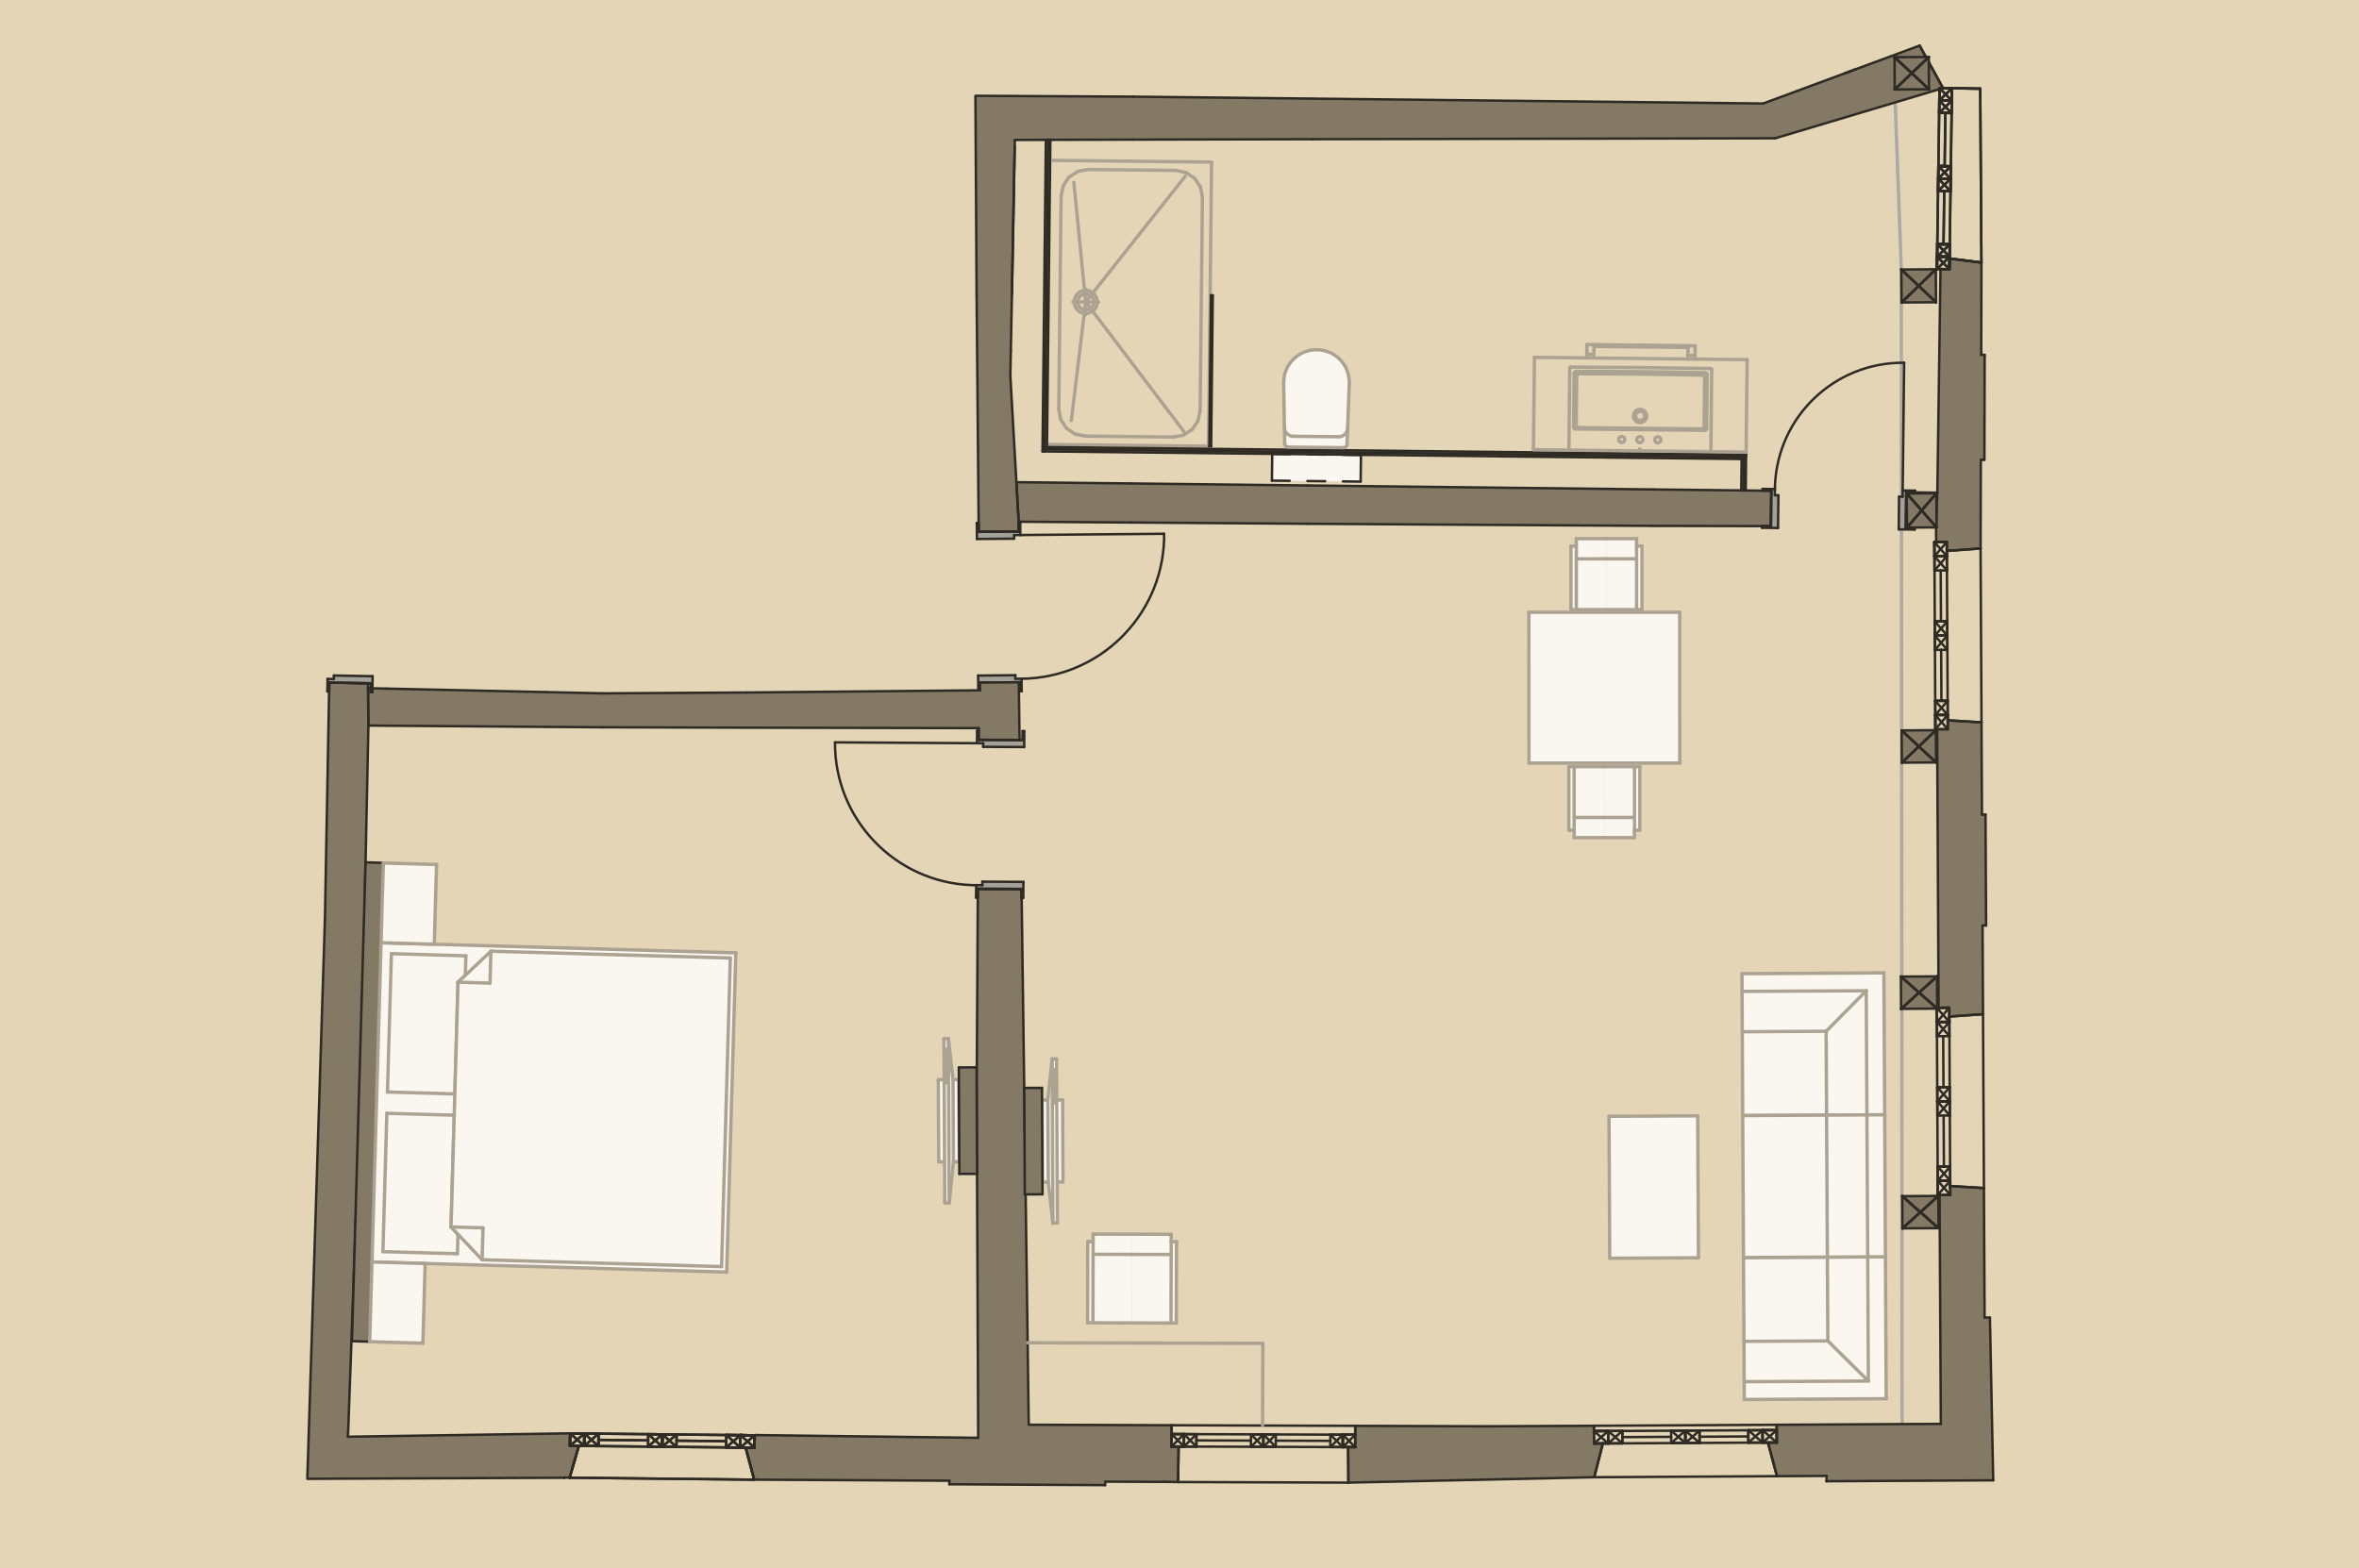 <svg xmlns="http://www.w3.org/2000/svg" id="Ebene_1" data-name="Ebene 1" viewBox="0 0 358 238"><defs><style>      .cls-1 {        stroke: #9e958a;      }      .cls-1, .cls-2 {        stroke-width: .51px;      }      .cls-1, .cls-2, .cls-3 {        fill: none;        stroke-linecap: round;        stroke-linejoin: round;      }      .cls-4 {        fill: #939393;      }      .cls-4, .cls-5, .cls-6, .cls-7 {        stroke-width: 0px;      }      .cls-4, .cls-5, .cls-7 {        fill-rule: evenodd;      }      .cls-5 {        fill: #6c6151;      }      .cls-6 {        fill: #e3d5b5;      }      .cls-2 {        stroke: #9f9f9f;      }      .cls-7 {        fill: #fff;      }      .cls-8 {        isolation: isolate;      }      .cls-3 {        stroke: #000;        stroke-width: .37px;      }      .cls-9 {        mix-blend-mode: multiply;        opacity: .8;      }    </style></defs><g class="cls-8"><g id="Ebene_1-2" data-name="Ebene 1-2"><rect class="cls-6" width="358" height="238"></rect><g class="cls-9"><line class="cls-2" x1="288.66" y1="216.17" x2="288.54" y2="40.91"></line><line class="cls-2" x1="288.54" y1="40.91" x2="287.54" y2="13.58"></line><polyline class="cls-5" points="269.4 20.99 199.2 21.13 171.95 21.19 154.01 21.24 152.81 14.59 171.99 14.67 199.24 14.97 267.58 15.71 291.32 6.92 294.87 13.37 269.4 20.99"></polyline><polyline class="cls-5" points="148.21 44.71 148.03 14.54 154.04 14.51 153.57 44.66 153.4 53.28 153.33 57.05 154.59 79.19 154.57 80.67 148.53 80.73 148.21 44.71"></polyline><line class="cls-1" x1="257.24" y1="53.96" x2="256.16" y2="53.95"></line><line class="cls-1" x1="256.16" y1="54.49" x2="256.18" y2="52.74"></line><line class="cls-1" x1="256.18" y1="52.74" x2="241.91" y2="52.58"></line><line class="cls-1" x1="241.91" y1="52.58" x2="241.89" y2="54.33"></line><line class="cls-1" x1="241.89" y1="53.79" x2="240.82" y2="53.78"></line><line class="cls-1" x1="240.81" y1="54.32" x2="240.83" y2="52.3"></line><line class="cls-1" x1="240.83" y1="52.3" x2="241.91" y2="52.31"></line><line class="cls-1" x1="241.91" y1="52.31" x2="256.18" y2="52.47"></line><line class="cls-1" x1="256.18" y1="52.47" x2="257.26" y2="52.49"></line><line class="cls-1" x1="257.26" y1="52.49" x2="257.23" y2="54.51"></line><path class="cls-1" d="M248.88,65.16h0c-.18,0-.32-.02-.32-.03,0-.02.14-.03.32-.03"></path><path class="cls-1" d="M248.88,65.1c.18,0,.32.02.32.03s-.15.03-.32.02"></path><path class="cls-1" d="M248.93,62.44c-.39,0-.71.29-.72.67s.29.71.67.72.71-.29.72-.67-.29-.71-.67-.72"></path><path class="cls-1" d="M248.94,62.13c-.56-.02-1.03.42-1.05.97s.42,1.03.97,1.05,1.03-.42,1.05-.97-.42-1.03-.97-1.05"></path><path class="cls-1" d="M248.88,66.26c-.26,0-.48.19-.49.45s.19.48.45.49.48-.19.49-.45-.2-.48-.45-.49"></path><path class="cls-1" d="M239.08,65.11h0c-.15,0-.26-.13-.26-.27"></path><path class="cls-1" d="M239.28,57.01h0c0-.15.13-.27.27-.27"></path><path class="cls-1" d="M238.89,56.64h0c0-.15.13-.26.27-.27"></path><path class="cls-1" d="M239.47,64.9h0c-.15,0-.26-.13-.26-.27"></path><path class="cls-1" d="M259,65.05h0c0,.15-.13.27-.27.27"></path><path class="cls-1" d="M258.43,56.94h0c.15,0,.26.13.26.27"></path><path class="cls-1" d="M258.82,56.58h0c.15,0,.26.13.26.27"></path><path class="cls-1" d="M258.62,64.83h0c0,.15-.13.27-.27.27"></path><path class="cls-1" d="M239.54,56.74c6.29,0,12.59.07,18.88.2"></path><path class="cls-1" d="M239.16,56.37c6.55,0,13.11.06,19.66.21"></path><line class="cls-1" x1="238.1" y1="68.32" x2="238.22" y2="55.9"></line><line class="cls-1" x1="238.22" y1="55.9" x2="238.28" y2="55.77"></line><line class="cls-1" x1="238.28" y1="55.77" x2="238.41" y2="55.72"></line><line class="cls-1" x1="238.41" y1="55.72" x2="248.97" y2="55.79"></line><line class="cls-1" x1="248.97" y1="55.79" x2="259.58" y2="55.94"></line><line class="cls-1" x1="259.58" y1="55.94" x2="259.71" y2="55.99"></line><line class="cls-1" x1="259.71" y1="55.99" x2="259.76" y2="56.13"></line><line class="cls-1" x1="259.76" y1="56.13" x2="259.64" y2="68.55"></line><path class="cls-1" d="M251.61,66.29c-.26,0-.48.19-.49.45s.19.48.45.49.48-.19.49-.45-.2-.48-.45-.49"></path><path class="cls-1" d="M246.14,66.24c-.26,0-.48.19-.49.45s.2.48.45.49.48-.2.49-.45-.19-.48-.45-.49"></path><line class="cls-1" x1="248.85" y1="68.44" x2="248.85" y2="68.12"></line><line class="cls-1" x1="238.81" y1="64.84" x2="238.89" y2="56.64"></line><line class="cls-1" x1="239.47" y1="64.9" x2="258.34" y2="65.1"></line><line class="cls-1" x1="239.28" y1="57.01" x2="239.2" y2="64.63"></line><line class="cls-1" x1="259" y1="65.05" x2="259.08" y2="56.85"></line><line class="cls-1" x1="258.69" y1="57.21" x2="258.62" y2="64.83"></line><line class="cls-1" x1="239.08" y1="65.11" x2="258.73" y2="65.32"></line><path class="cls-1" d="M164.81,44.61c-.67-.02-1.23.5-1.25,1.17s.5,1.23,1.17,1.25,1.23-.5,1.25-1.17-.5-1.23-1.17-1.25"></path><line class="cls-1" x1="162.81" y1="45.81" x2="166.72" y2="45.85"></line><line class="cls-1" x1="164.74" y1="47.78" x2="164.78" y2="43.87"></line><path class="cls-1" d="M164.83,44.08c-.97-.03-1.78.72-1.81,1.69s.72,1.78,1.69,1.81,1.78-.72,1.81-1.69-.72-1.78-1.69-1.81"></path><line class="cls-1" x1="162.58" y1="63.83" x2="164.76" y2="45.83"></line><line class="cls-1" x1="162.97" y1="27.7" x2="164.76" y2="45.83"></line><line class="cls-1" x1="164.76" y1="45.83" x2="179.67" y2="65.51"></line><line class="cls-1" x1="164.76" y1="45.83" x2="179.87" y2="26.75"></line><line class="cls-1" x1="183.4" y1="67.73" x2="183.87" y2="24.6"></line><line class="cls-1" x1="159.29" y1="67.47" x2="183.4" y2="67.73"></line><line class="cls-1" x1="182.13" y1="62.34" x2="182.48" y2="29.96"></line><line class="cls-1" x1="182.48" y1="29.96" x2="182.19" y2="28.41"></line><line class="cls-1" x1="182.19" y1="28.41" x2="181.33" y2="27.09"></line><line class="cls-1" x1="181.33" y1="27.09" x2="180.03" y2="26.2"></line><line class="cls-1" x1="180.03" y1="26.2" x2="178.48" y2="25.87"></line><line class="cls-1" x1="178.48" y1="25.87" x2="165.12" y2="25.73"></line><line class="cls-1" x1="165.12" y1="25.73" x2="163.57" y2="26.02"></line><line class="cls-1" x1="163.57" y1="26.02" x2="162.24" y2="26.88"></line><line class="cls-1" x1="162.24" y1="26.88" x2="161.36" y2="28.18"></line><line class="cls-1" x1="161.36" y1="28.18" x2="161.03" y2="29.72"></line><line class="cls-1" x1="161.03" y1="29.72" x2="160.68" y2="62.11"></line><line class="cls-1" x1="160.68" y1="62.11" x2="160.97" y2="63.66"></line><line class="cls-1" x1="160.97" y1="63.66" x2="161.83" y2="64.98"></line><line class="cls-1" x1="161.83" y1="64.98" x2="163.13" y2="65.87"></line><line class="cls-1" x1="163.13" y1="65.87" x2="164.68" y2="66.19"></line><line class="cls-1" x1="164.68" y1="66.19" x2="178.05" y2="66.34"></line><line class="cls-1" x1="178.05" y1="66.34" x2="179.59" y2="66.05"></line><line class="cls-1" x1="179.59" y1="66.05" x2="180.92" y2="65.19"></line><line class="cls-1" x1="180.92" y1="65.19" x2="181.8" y2="63.89"></line><line class="cls-1" x1="181.8" y1="63.89" x2="182.13" y2="62.34"></line><polyline class="cls-7" points="161.32 179.41 158.2 179.42 158.14 166.97 161.25 166.95 161.32 179.41"></polyline><line class="cls-1" x1="161.32" y1="179.41" x2="161.26" y2="166.95"></line><line class="cls-1" x1="161.26" y1="166.95" x2="158.14" y2="166.97"></line><line class="cls-1" x1="158.14" y1="166.97" x2="158.2" y2="179.42"></line><line class="cls-1" x1="158.2" y1="179.42" x2="161.32" y2="179.41"></line><polyline class="cls-7" points="160.47 185.64 159.79 185.65 159.09 179.42 159.02 166.96 159.66 160.73 160.34 160.73 160.47 185.64"></polyline><line class="cls-1" x1="160.47" y1="185.64" x2="160.34" y2="160.73"></line><line class="cls-1" x1="160.34" y1="160.73" x2="159.67" y2="160.73"></line><line class="cls-1" x1="159.67" y1="160.73" x2="159.02" y2="166.96"></line><line class="cls-1" x1="159.02" y1="166.96" x2="159.09" y2="179.42"></line><line class="cls-1" x1="159.09" y1="179.42" x2="159.79" y2="185.65"></line><line class="cls-1" x1="159.79" y1="185.65" x2="160.47" y2="185.64"></line><line class="cls-1" x1="160.08" y1="162.39" x2="160.09" y2="164.05"></line><line class="cls-1" x1="160.09" y1="164.05" x2="159.92" y2="164.05"></line><line class="cls-1" x1="159.92" y1="164.05" x2="159.91" y2="162.39"></line><line class="cls-1" x1="159.91" y1="162.39" x2="160.08" y2="162.39"></line><line class="cls-1" x1="160.09" y1="164.47" x2="160.1" y2="166.13"></line><line class="cls-1" x1="160.1" y1="166.13" x2="159.93" y2="166.13"></line><line class="cls-1" x1="159.93" y1="166.13" x2="159.92" y2="164.47"></line><line class="cls-1" x1="159.92" y1="164.47" x2="160.09" y2="164.47"></line><line class="cls-1" x1="160.1" y1="166.54" x2="160.1" y2="167.37"></line><line class="cls-1" x1="160.1" y1="167.37" x2="159.94" y2="167.37"></line><line class="cls-1" x1="159.94" y1="167.37" x2="159.93" y2="166.54"></line><line class="cls-1" x1="159.93" y1="166.54" x2="160.1" y2="166.54"></line><line class="cls-1" x1="159.79" y1="185.65" x2="159.67" y2="160.73"></line><polyline class="cls-7" points="142.46 176.35 142.4 163.89 145.51 163.87 145.58 176.33 142.46 176.35"></polyline><line class="cls-1" x1="142.46" y1="176.35" x2="142.4" y2="163.89"></line><line class="cls-1" x1="142.4" y1="163.89" x2="145.51" y2="163.87"></line><line class="cls-1" x1="145.51" y1="163.87" x2="145.58" y2="176.33"></line><line class="cls-1" x1="145.58" y1="176.33" x2="142.46" y2="176.35"></line><polyline class="cls-7" points="143.38 182.57 143.25 157.65 143.93 157.65 144.63 163.88 144.69 176.33 144.05 182.57 143.38 182.57"></polyline><line class="cls-1" x1="143.38" y1="182.57" x2="143.25" y2="157.65"></line><line class="cls-1" x1="143.25" y1="157.65" x2="143.93" y2="157.65"></line><line class="cls-1" x1="143.93" y1="157.65" x2="144.63" y2="163.88"></line><line class="cls-1" x1="144.63" y1="163.88" x2="144.69" y2="176.33"></line><line class="cls-1" x1="144.69" y1="176.33" x2="144.05" y2="182.57"></line><line class="cls-1" x1="144.05" y1="182.57" x2="143.38" y2="182.57"></line><line class="cls-1" x1="143.53" y1="159.32" x2="143.54" y2="160.98"></line><line class="cls-1" x1="143.54" y1="160.98" x2="143.71" y2="160.97"></line><line class="cls-1" x1="143.71" y1="160.97" x2="143.7" y2="159.31"></line><line class="cls-1" x1="143.7" y1="159.31" x2="143.53" y2="159.32"></line><line class="cls-1" x1="143.54" y1="161.39" x2="143.55" y2="163.05"></line><line class="cls-1" x1="143.55" y1="163.05" x2="143.72" y2="163.05"></line><line class="cls-1" x1="143.72" y1="163.05" x2="143.71" y2="161.39"></line><line class="cls-1" x1="143.71" y1="161.39" x2="143.54" y2="161.39"></line><line class="cls-1" x1="143.55" y1="163.47" x2="143.56" y2="164.3"></line><line class="cls-1" x1="143.56" y1="164.3" x2="143.72" y2="164.3"></line><line class="cls-1" x1="143.72" y1="164.3" x2="143.72" y2="163.47"></line><line class="cls-1" x1="143.72" y1="163.47" x2="143.55" y2="163.47"></line><line class="cls-1" x1="144.05" y1="182.57" x2="143.93" y2="157.65"></line><polyline class="cls-7" points="206.54 69.06 206.49 73.1 193.03 72.95 193.07 68.91 206.54 69.06"></polyline><line class="cls-3" x1="206.54" y1="69.06" x2="206.49" y2="73.1"></line><line class="cls-3" x1="206.49" y1="73.1" x2="203.8" y2="73.07"></line><line class="cls-3" x1="201.11" y1="73.04" x2="198.41" y2="73.01"></line><line class="cls-3" x1="195.72" y1="72.98" x2="193.03" y2="72.95"></line><line class="cls-3" x1="193.03" y1="72.95" x2="193.07" y2="68.91"></line><line class="cls-3" x1="193.07" y1="68.91" x2="195.76" y2="68.94"></line><line class="cls-3" x1="198.46" y1="68.97" x2="201.15" y2="69"></line><line class="cls-3" x1="203.84" y1="69.03" x2="206.54" y2="69.06"></line><line class="cls-3" x1="269.4" y1="20.99" x2="294.87" y2="13.37"></line><line class="cls-3" x1="294.87" y1="13.37" x2="291.32" y2="6.92"></line><line class="cls-3" x1="291.32" y1="6.92" x2="267.58" y2="15.71"></line><line class="cls-3" x1="267.58" y1="15.71" x2="199.24" y2="14.97"></line><line class="cls-3" x1="199.24" y1="14.97" x2="171.99" y2="14.67"></line><polyline class="cls-3" points="171.99 14.67 148.03 14.54 148.21 44.71"></polyline><line class="cls-3" x1="154.01" y1="21.24" x2="171.95" y2="21.19"></line><line class="cls-3" x1="171.95" y1="21.19" x2="199.2" y2="21.13"></line><line class="cls-3" x1="199.2" y1="21.13" x2="269.4" y2="20.99"></line><line class="cls-3" x1="291.32" y1="6.92" x2="294.87" y2="13.37"></line><line class="cls-3" x1="294.87" y1="13.37" x2="294.88" y2="13.39"></line><line class="cls-3" x1="294.88" y1="13.39" x2="300.52" y2="13.46"></line><line class="cls-3" x1="153.99" y1="22.3" x2="154.01" y2="21.24"></line><polyline class="cls-5" points="154.25 73.19 171.64 73.38 198.55 73.69 250.93 74.29 268.82 74.49 268.76 79.86 250.87 79.82 198.52 79.5 171.6 79.31 154.59 79.19 154.25 73.19"></polyline><polyline class="cls-5" points="289.23 79.9 289.29 74.72 294.01 74.78 293.81 79.91 289.23 79.9"></polyline><line class="cls-3" x1="268.76" y1="79.86" x2="268.82" y2="74.49"></line><line class="cls-3" x1="289.29" y1="74.72" x2="289.23" y2="79.9"></line><line class="cls-3" x1="198.52" y1="79.5" x2="250.87" y2="79.82"></line><line class="cls-3" x1="250.87" y1="79.82" x2="268.76" y2="79.86"></line><line class="cls-3" x1="289.23" y1="79.9" x2="293.81" y2="79.91"></line><line class="cls-3" x1="293.81" y1="79.91" x2="294.01" y2="74.78"></line><line class="cls-3" x1="294.01" y1="74.78" x2="289.29" y2="74.72"></line><line class="cls-3" x1="268.82" y1="74.49" x2="250.93" y2="74.29"></line><line class="cls-3" x1="250.93" y1="74.29" x2="198.55" y2="73.69"></line><line class="cls-3" x1="198.55" y1="73.69" x2="171.64" y2="73.38"></line><line class="cls-3" x1="171.64" y1="73.38" x2="154.25" y2="73.19"></line><line class="cls-3" x1="154.25" y1="73.19" x2="154.59" y2="79.19"></line><line class="cls-3" x1="154.59" y1="79.19" x2="171.6" y2="79.31"></line><line class="cls-3" x1="171.6" y1="79.31" x2="198.52" y2="79.5"></line><line class="cls-3" x1="289.29" y1="74.72" x2="289.23" y2="79.9"></line><line class="cls-3" x1="268.76" y1="79.86" x2="268.82" y2="74.49"></line><polyline class="cls-4" points="288.15 80.35 290.57 80.38 290.57 80.11 289.22 80.09 289.29 74.72 290.63 74.74 290.64 74.47 288.75 74.45 288.74 75.39 288.2 75.39 288.15 80.35"></polyline><polyline class="cls-4" points="269.83 80.14 269.89 75.18 269.35 75.17 269.36 74.23 267.48 74.21 267.48 74.48 268.82 74.49 268.76 79.86 267.41 79.84 267.41 80.11 269.83 80.14"></polyline><line class="cls-3" x1="288.15" y1="80.35" x2="288.2" y2="75.39"></line><line class="cls-3" x1="288.2" y1="75.39" x2="288.74" y2="75.39"></line><line class="cls-3" x1="288.74" y1="75.39" x2="288.75" y2="74.45"></line><line class="cls-3" x1="288.75" y1="74.45" x2="290.64" y2="74.47"></line><line class="cls-3" x1="290.64" y1="74.47" x2="290.63" y2="74.74"></line><line class="cls-3" x1="290.63" y1="74.74" x2="289.29" y2="74.72"></line><line class="cls-3" x1="289.29" y1="74.72" x2="289.22" y2="80.09"></line><line class="cls-3" x1="289.22" y1="80.09" x2="290.57" y2="80.11"></line><line class="cls-3" x1="290.57" y1="80.11" x2="290.57" y2="80.38"></line><line class="cls-3" x1="290.57" y1="80.38" x2="288.15" y2="80.35"></line><line class="cls-3" x1="269.83" y1="80.14" x2="269.89" y2="75.18"></line><line class="cls-3" x1="269.89" y1="75.18" x2="269.35" y2="75.17"></line><line class="cls-3" x1="269.35" y1="75.17" x2="269.36" y2="74.23"></line><line class="cls-3" x1="269.36" y1="74.23" x2="267.48" y2="74.21"></line><line class="cls-3" x1="267.48" y1="74.21" x2="267.48" y2="74.48"></line><line class="cls-3" x1="267.48" y1="74.48" x2="268.82" y2="74.49"></line><line class="cls-3" x1="268.82" y1="74.49" x2="268.76" y2="79.86"></line><line class="cls-3" x1="268.76" y1="79.86" x2="267.41" y2="79.84"></line><line class="cls-3" x1="267.41" y1="79.84" x2="267.41" y2="80.11"></line><line class="cls-3" x1="267.41" y1="80.11" x2="269.83" y2="80.14"></line><line class="cls-3" x1="288.75" y1="74.45" x2="288.97" y2="55.06"></line><path class="cls-3" d="M269.36,74.23c0-.16,0-.32.01-.48.38-10.51,9.07-18.81,19.6-18.69"></path><line class="cls-3" x1="268.82" y1="74.49" x2="268.76" y2="79.86"></line><line class="cls-3" x1="289.29" y1="74.72" x2="289.22" y2="80.09"></line><line class="cls-3" x1="148.53" y1="80.73" x2="154.57" y2="80.67"></line><line class="cls-3" x1="153.4" y1="53.28" x2="153.57" y2="44.66"></line><line class="cls-3" x1="153.57" y1="44.66" x2="153.99" y2="22.3"></line><line class="cls-3" x1="148.21" y1="44.71" x2="148.53" y2="80.73"></line><line class="cls-3" x1="154.57" y1="80.67" x2="154.59" y2="79.19"></line><line class="cls-3" x1="154.59" y1="79.19" x2="153.33" y2="57.05"></line><line class="cls-3" x1="153.33" y1="57.05" x2="153.4" y2="53.28"></line><line class="cls-3" x1="148.53" y1="80.73" x2="154.57" y2="80.67"></line><polyline class="cls-4" points="148.26 81.81 153.91 81.76 153.9 81.22 154.84 81.21 154.83 79.33 154.56 79.33 154.57 80.67 148.53 80.73 148.51 79.38 148.24 79.38 148.26 81.81"></polyline><polyline class="cls-4" points="148.44 102.54 148.47 104.96 148.73 104.96 148.72 103.61 154.77 103.56 154.78 104.91 155.05 104.91 155.03 103.02 154.09 103.03 154.09 102.49 148.44 102.54"></polyline><line class="cls-3" x1="148.26" y1="81.81" x2="153.91" y2="81.76"></line><line class="cls-3" x1="153.91" y1="81.76" x2="153.9" y2="81.22"></line><line class="cls-3" x1="153.9" y1="81.22" x2="154.84" y2="81.21"></line><line class="cls-3" x1="154.84" y1="81.21" x2="154.83" y2="79.33"></line><line class="cls-3" x1="154.83" y1="79.33" x2="154.56" y2="79.33"></line><line class="cls-3" x1="154.56" y1="79.33" x2="154.57" y2="80.67"></line><line class="cls-3" x1="154.57" y1="80.67" x2="148.53" y2="80.73"></line><line class="cls-3" x1="148.53" y1="80.73" x2="148.51" y2="79.38"></line><line class="cls-3" x1="148.51" y1="79.38" x2="148.24" y2="79.38"></line><line class="cls-3" x1="148.24" y1="79.38" x2="148.26" y2="81.81"></line><line class="cls-3" x1="148.44" y1="102.54" x2="154.09" y2="102.49"></line><line class="cls-3" x1="154.09" y1="102.49" x2="154.09" y2="103.03"></line><line class="cls-3" x1="154.09" y1="103.03" x2="155.03" y2="103.02"></line><line class="cls-3" x1="155.03" y1="103.02" x2="155.05" y2="104.91"></line><line class="cls-3" x1="155.05" y1="104.91" x2="154.78" y2="104.91"></line><line class="cls-3" x1="154.78" y1="104.91" x2="154.77" y2="103.56"></line><line class="cls-3" x1="154.77" y1="103.56" x2="148.72" y2="103.61"></line><line class="cls-3" x1="148.72" y1="103.61" x2="148.73" y2="104.96"></line><line class="cls-3" x1="148.73" y1="104.96" x2="148.47" y2="104.96"></line><line class="cls-3" x1="148.47" y1="104.96" x2="148.44" y2="102.54"></line><line class="cls-3" x1="154.84" y1="81.21" x2="176.66" y2="81.02"></line><path class="cls-3" d="M176.66,81.02v.97c-.42,11.66-9.94,20.92-21.61,21.03"></path><line class="cls-3" x1="148.72" y1="103.61" x2="154.77" y2="103.56"></line><line class="cls-3" x1="148.53" y1="80.73" x2="154.57" y2="80.67"></line><polyline class="cls-5" points="294.54 216.12 294.35 181.38 295.97 181.37 295.96 180.02 301.08 180.33 301.18 199.99 301.99 199.99 302.49 224.69 277.18 224.83 277.21 224.02 269.67 224.06 268.3 218.96 269.64 218.95 269.63 216.26 294.54 216.12"></polyline><line class="cls-3" x1="294.54" y1="216.12" x2="269.63" y2="216.26"></line><line class="cls-3" x1="269.63" y1="216.26" x2="269.64" y2="218.95"></line><line class="cls-3" x1="269.64" y1="218.95" x2="268.3" y2="218.96"></line><line class="cls-3" x1="268.3" y1="218.96" x2="269.67" y2="224.06"></line><line class="cls-3" x1="269.67" y1="224.06" x2="277.21" y2="224.02"></line><line class="cls-3" x1="277.21" y1="224.02" x2="277.18" y2="224.83"></line><line class="cls-3" x1="277.18" y1="224.83" x2="302.49" y2="224.69"></line><line class="cls-3" x1="302.49" y1="224.69" x2="301.99" y2="199.99"></line><line class="cls-3" x1="301.99" y1="199.99" x2="301.18" y2="199.99"></line><line class="cls-3" x1="301.18" y1="199.99" x2="301.08" y2="180.33"></line><line class="cls-3" x1="301.08" y1="180.33" x2="295.96" y2="180.02"></line><line class="cls-3" x1="295.96" y1="180.02" x2="295.97" y2="181.37"></line><line class="cls-3" x1="295.97" y1="181.37" x2="294.35" y2="181.38"></line><line class="cls-3" x1="294.35" y1="181.38" x2="294.54" y2="216.12"></line><polyline class="cls-5" points="225.87 216.49 241.89 216.41 241.91 219.1 243.25 219.09 241.94 224.22 204.63 225.04 204.59 219.65 205.66 219.65 205.67 216.42 225.87 216.49"></polyline><line class="cls-3" x1="225.87" y1="216.49" x2="205.67" y2="216.42"></line><line class="cls-3" x1="205.67" y1="216.42" x2="205.66" y2="219.65"></line><line class="cls-3" x1="205.66" y1="219.65" x2="204.59" y2="219.65"></line><line class="cls-3" x1="204.59" y1="219.65" x2="204.63" y2="225.04"></line><line class="cls-3" x1="204.63" y1="225.04" x2="241.94" y2="224.22"></line><line class="cls-3" x1="241.94" y1="224.22" x2="243.25" y2="219.09"></line><line class="cls-3" x1="243.25" y1="219.09" x2="241.91" y2="219.1"></line><line class="cls-3" x1="241.91" y1="219.1" x2="241.89" y2="216.41"></line><line class="cls-3" x1="241.89" y1="216.41" x2="225.87" y2="216.49"></line><polyline class="cls-5" points="148.39 219.85 148.22 165.46 148.4 134.9 155.03 134.93 156.07 217.86 148.45 218.24"></polyline><line class="cls-3" x1="155.03" y1="134.93" x2="148.4" y2="134.9"></line><line class="cls-3" x1="148.4" y1="134.9" x2="148.22" y2="165.46"></line><line class="cls-3" x1="148.22" y1="165.46" x2="148.45" y2="218.24"></line><line class="cls-3" x1="156.12" y1="216.25" x2="155.03" y2="134.93"></line><line class="cls-3" x1="155.03" y1="134.93" x2="148.4" y2="134.9"></line><polyline class="cls-4" points="155.43 113.39 155.45 110.97 155.18 110.97 155.17 112.32 148.54 112.28 148.55 110.93 148.28 110.93 148.27 112.81 149.21 112.82 149.21 113.36 155.43 113.39"></polyline><polyline class="cls-4" points="155.31 133.86 149.08 133.82 149.08 134.36 148.14 134.35 148.13 136.24 148.39 136.24 148.4 134.9 155.03 134.93 155.02 136.28 155.29 136.28 155.31 133.86"></polyline><line class="cls-3" x1="155.43" y1="113.39" x2="149.21" y2="113.36"></line><line class="cls-3" x1="149.21" y1="113.36" x2="149.21" y2="112.82"></line><line class="cls-3" x1="149.21" y1="112.82" x2="148.27" y2="112.81"></line><line class="cls-3" x1="148.27" y1="112.81" x2="148.28" y2="110.93"></line><line class="cls-3" x1="148.28" y1="110.93" x2="148.55" y2="110.93"></line><line class="cls-3" x1="148.55" y1="110.93" x2="148.54" y2="112.28"></line><line class="cls-3" x1="148.54" y1="112.28" x2="155.17" y2="112.32"></line><line class="cls-3" x1="155.17" y1="112.32" x2="155.18" y2="110.97"></line><line class="cls-3" x1="155.18" y1="110.97" x2="155.45" y2="110.97"></line><line class="cls-3" x1="155.45" y1="110.97" x2="155.43" y2="113.39"></line><line class="cls-3" x1="155.31" y1="133.86" x2="149.08" y2="133.82"></line><line class="cls-3" x1="149.08" y1="133.82" x2="149.08" y2="134.36"></line><line class="cls-3" x1="149.08" y1="134.36" x2="148.14" y2="134.35"></line><line class="cls-3" x1="148.14" y1="134.35" x2="148.13" y2="136.24"></line><line class="cls-3" x1="148.13" y1="136.24" x2="148.39" y2="136.24"></line><line class="cls-3" x1="148.39" y1="136.24" x2="148.4" y2="134.9"></line><line class="cls-3" x1="148.4" y1="134.9" x2="155.03" y2="134.93"></line><line class="cls-3" x1="155.03" y1="134.93" x2="155.02" y2="136.28"></line><line class="cls-3" x1="155.02" y1="136.28" x2="155.29" y2="136.28"></line><line class="cls-3" x1="155.29" y1="136.28" x2="155.31" y2="133.86"></line><line class="cls-3" x1="148.27" y1="112.81" x2="126.72" y2="112.68"></line><path class="cls-3" d="M148.14,134.35h-.65c-11.64-.42-20.84-10.01-20.77-21.66"></path><line class="cls-3" x1="148.4" y1="134.9" x2="155.03" y2="134.93"></line><line class="cls-3" x1="148.54" y1="112.28" x2="155.17" y2="112.32"></line><polyline class="cls-5" points="156.12 216.25 177.8 216.33 177.79 219.56 178.87 219.56 178.78 224.95 176.63 224.92 176.63 224.93 167.74 224.89 167.71 225.42 144.07 225.29 144.08 224.75 114.45 224.59 113.16 219.73 114.51 219.74 114.53 217.86 114.57 217.82 148.45 218.24 156.12 216.25"></polyline><line class="cls-3" x1="148.45" y1="218.24" x2="114.57" y2="217.82"></line><line class="cls-3" x1="114.57" y1="217.82" x2="114.53" y2="217.86"></line><line class="cls-3" x1="114.53" y1="217.86" x2="114.51" y2="219.74"></line><line class="cls-3" x1="114.51" y1="219.74" x2="113.16" y2="219.73"></line><line class="cls-3" x1="113.16" y1="219.73" x2="114.45" y2="224.59"></line><line class="cls-3" x1="114.45" y1="224.59" x2="144.08" y2="224.75"></line><line class="cls-3" x1="144.08" y1="224.75" x2="144.07" y2="225.29"></line><line class="cls-3" x1="144.07" y1="225.29" x2="167.71" y2="225.42"></line><line class="cls-3" x1="167.71" y1="225.42" x2="167.74" y2="224.89"></line><line class="cls-3" x1="167.74" y1="224.89" x2="176.63" y2="224.93"></line><line class="cls-3" x1="176.63" y1="224.93" x2="176.63" y2="224.92"></line><line class="cls-3" x1="176.63" y1="224.92" x2="178.78" y2="224.95"></line><line class="cls-3" x1="178.78" y1="224.95" x2="178.87" y2="219.56"></line><line class="cls-3" x1="178.87" y1="219.56" x2="177.79" y2="219.56"></line><line class="cls-3" x1="177.79" y1="219.56" x2="177.8" y2="216.33"></line><line class="cls-3" x1="177.8" y1="216.33" x2="156.12" y2="216.25"></line><polyline class="cls-5" points="91.44 105.24 113.36 105.11 148.73 104.78 148.72 103.61 154.61 103.56 154.73 112.31 148.54 112.28 148.55 110.52 113.41 110.45 91.33 110.39 82.84 110.33 58.61 110.15 55.91 110.13 55.84 104.46 58.65 104.52 82.88 105.05 91.44 105.24"></polyline><line class="cls-3" x1="91.44" y1="105.24" x2="82.88" y2="105.05"></line><line class="cls-3" x1="82.88" y1="105.05" x2="58.65" y2="104.52"></line><line class="cls-3" x1="58.65" y1="104.52" x2="55.84" y2="104.46"></line><line class="cls-3" x1="55.84" y1="104.46" x2="55.91" y2="110.13"></line><line class="cls-3" x1="55.91" y1="110.13" x2="58.61" y2="110.15"></line><line class="cls-3" x1="58.61" y1="110.15" x2="82.84" y2="110.33"></line><line class="cls-3" x1="82.84" y1="110.33" x2="91.33" y2="110.39"></line><line class="cls-3" x1="91.33" y1="110.39" x2="113.41" y2="110.45"></line><line class="cls-3" x1="113.41" y1="110.45" x2="148.55" y2="110.52"></line><line class="cls-3" x1="148.55" y1="110.52" x2="148.54" y2="112.28"></line><line class="cls-3" x1="148.54" y1="112.28" x2="154.73" y2="112.31"></line><line class="cls-3" x1="154.73" y1="112.31" x2="154.61" y2="103.56"></line><line class="cls-3" x1="154.61" y1="103.56" x2="148.72" y2="103.61"></line><line class="cls-3" x1="148.72" y1="103.61" x2="148.73" y2="104.78"></line><line class="cls-3" x1="148.73" y1="104.78" x2="113.36" y2="105.11"></line><line class="cls-3" x1="113.36" y1="105.11" x2="91.44" y2="105.24"></line><polyline class="cls-5" points="46.64 224.36 49.31 139.53 49.97 103.6 55.87 103.7 55.84 104.46 55.91 110.13 54.83 162.09 52.72 218 86.37 217.54 86.51 219.53 87.87 219.58 86.45 224.22"></polyline><line class="cls-3" x1="55.87" y1="103.7" x2="49.97" y2="103.6"></line><line class="cls-3" x1="52.81" y1="218.07" x2="54.83" y2="162.09"></line><line class="cls-3" x1="54.83" y1="162.09" x2="55.91" y2="110.13"></line><line class="cls-3" x1="55.91" y1="110.13" x2="55.84" y2="104.46"></line><line class="cls-3" x1="55.84" y1="104.46" x2="55.87" y2="103.7"></line><line class="cls-3" x1="49.97" y1="103.6" x2="49.31" y2="139.53"></line><polyline class="cls-3" points="49.31 139.53 46.64 224.46 85.64 224.3"></polyline><line class="cls-3" x1="55.87" y1="103.7" x2="49.97" y2="103.6"></line><polyline class="cls-4" points="56.55 102.64 50.67 102.53 50.66 103.07 49.71 103.05 49.68 104.94 49.95 104.94 49.97 103.6 56.26 103.71 56.24 105.06 56.51 105.06 56.55 102.64"></polyline><line class="cls-3" x1="56.55" y1="102.64" x2="50.67" y2="102.53"></line><line class="cls-3" x1="50.67" y1="102.53" x2="50.66" y2="103.07"></line><line class="cls-3" x1="50.66" y1="103.07" x2="49.71" y2="103.05"></line><line class="cls-3" x1="49.71" y1="103.05" x2="49.68" y2="104.94"></line><line class="cls-3" x1="49.68" y1="104.94" x2="49.95" y2="104.94"></line><line class="cls-3" x1="49.95" y1="104.94" x2="49.97" y2="103.6"></line><line class="cls-3" x1="49.97" y1="103.6" x2="56.26" y2="103.71"></line><line class="cls-3" x1="56.26" y1="103.71" x2="56.24" y2="105.06"></line><line class="cls-3" x1="56.24" y1="105.06" x2="56.51" y2="105.06"></line><line class="cls-3" x1="56.51" y1="105.06" x2="56.55" y2="102.64"></line><line class="cls-3" x1="49.97" y1="103.6" x2="56.26" y2="103.71"></line><line class="cls-3" x1="85.64" y1="224.3" x2="85.64" y2="224.27"></line><line class="cls-3" x1="85.64" y1="224.27" x2="86.45" y2="224.29"></line><line class="cls-3" x1="86.45" y1="224.29" x2="87.85" y2="219.46"></line><line class="cls-3" x1="87.85" y1="219.46" x2="86.5" y2="219.45"></line><line class="cls-3" x1="86.5" y1="219.45" x2="86.52" y2="217.56"></line><line class="cls-3" x1="86.52" y1="217.56" x2="52.81" y2="218.07"></line><polyline class="cls-5" points="294.01 74.78 294.49 40.84 295.84 40.86 295.86 39.24 300.7 39.85 300.67 53.85 301.19 53.86 301.15 69.79 300.61 69.79 300.57 83.25 295.45 83.62 295.44 82.27 293.83 82.28 293.81 79.91 294.01 74.78"></polyline><line class="cls-3" x1="294.01" y1="74.78" x2="293.81" y2="79.91"></line><line class="cls-3" x1="293.81" y1="79.91" x2="293.83" y2="82.28"></line><line class="cls-3" x1="293.83" y1="82.28" x2="295.44" y2="82.27"></line><line class="cls-3" x1="295.44" y1="82.27" x2="295.45" y2="83.62"></line><line class="cls-3" x1="295.45" y1="83.62" x2="300.57" y2="83.25"></line><line class="cls-3" x1="300.57" y1="83.25" x2="300.61" y2="69.79"></line><line class="cls-3" x1="300.61" y1="69.79" x2="301.15" y2="69.79"></line><line class="cls-3" x1="301.15" y1="69.79" x2="301.19" y2="53.86"></line><line class="cls-3" x1="301.19" y1="53.86" x2="300.67" y2="53.85"></line><line class="cls-3" x1="300.67" y1="53.85" x2="300.7" y2="39.85"></line><line class="cls-3" x1="300.7" y1="39.85" x2="295.86" y2="39.24"></line><line class="cls-3" x1="295.86" y1="39.24" x2="295.84" y2="40.86"></line><line class="cls-3" x1="295.84" y1="40.86" x2="294.49" y2="40.84"></line><line class="cls-3" x1="294.49" y1="40.84" x2="294.01" y2="74.78"></line><polyline class="cls-5" points="300.71 109.64 300.78 123.65 301.32 123.63 301.41 140.48 300.87 140.48 300.94 153.94 295.83 154.3 295.82 152.96 294.2 152.97 293.98 110.69 295.59 110.68 295.59 109.33 300.71 109.64"></polyline><line class="cls-3" x1="300.71" y1="109.64" x2="295.59" y2="109.33"></line><line class="cls-3" x1="295.59" y1="109.33" x2="295.59" y2="110.68"></line><line class="cls-3" x1="295.59" y1="110.68" x2="293.98" y2="110.69"></line><line class="cls-3" x1="293.98" y1="110.69" x2="294.2" y2="152.97"></line><line class="cls-3" x1="294.2" y1="152.97" x2="295.82" y2="152.96"></line><line class="cls-3" x1="295.82" y1="152.96" x2="295.83" y2="154.3"></line><line class="cls-3" x1="295.83" y1="154.3" x2="300.94" y2="153.94"></line><line class="cls-3" x1="300.94" y1="153.94" x2="300.87" y2="140.48"></line><line class="cls-3" x1="300.87" y1="140.48" x2="301.41" y2="140.48"></line><line class="cls-3" x1="301.41" y1="140.48" x2="301.32" y2="123.63"></line><line class="cls-3" x1="301.32" y1="123.63" x2="300.78" y2="123.65"></line><line class="cls-3" x1="300.78" y1="123.65" x2="300.71" y2="109.64"></line><line class="cls-3" x1="153.57" y1="44.66" x2="153.99" y2="22.3"></line><polyline class="cls-5" points="158.21 68.52 158.55 68.19 158.55 68.52 158.21 68.52"></polyline><polyline class="cls-5" points="158.89 67.86 158.89 68.19 158.55 68.19 158.89 67.86"></polyline><polyline class="cls-5" points="158.72 21.22 159.06 21.22 158.55 68.19 158.21 68.18 158.72 21.22"></polyline><polyline class="cls-5" points="158.21 68.18 158.55 68.19 158.21 68.52 158.21 68.18"></polyline><polyline class="cls-5" points="159.06 21.22 159.4 21.22 158.89 67.86 158.55 67.85 159.06 21.22"></polyline><polyline class="cls-5" points="158.55 67.85 158.89 67.86 158.55 68.19 158.55 67.85"></polyline><line class="cls-3" x1="158.21" y1="68.52" x2="158.55" y2="68.52"></line><line class="cls-3" x1="159.06" y1="21.22" x2="158.55" y2="67.85"></line><line class="cls-3" x1="158.55" y1="67.85" x2="158.55" y2="68.19"></line><line class="cls-3" x1="158.72" y1="21.22" x2="158.21" y2="68.52"></line><line class="cls-3" x1="158.89" y1="67.86" x2="159.4" y2="21.22"></line><line class="cls-3" x1="158.72" y1="21.22" x2="159.06" y2="21.22"></line><line class="cls-3" x1="159.06" y1="21.22" x2="159.4" y2="21.22"></line><polyline class="cls-5" points="264.65 69.34 264.99 69.01 264.98 69.34 264.65 69.34"></polyline><polyline class="cls-5" points="264.31 69.67 264.65 69.34 264.64 69.68 264.31 69.67"></polyline><polyline class="cls-5" points="158.55 68.52 158.55 68.19 264.31 69.33 264.31 69.67 158.55 68.52"></polyline><polyline class="cls-5" points="264.31 69.33 264.65 69.34 264.31 69.67 264.31 69.33"></polyline><polyline class="cls-5" points="264.65 69 264.65 69.34 158.89 68.19 158.89 67.86 264.65 69"></polyline><polyline class="cls-5" points="264.65 69 264.99 69.01 264.65 69.34 264.65 69"></polyline><line class="cls-3" x1="264.99" y1="69.01" x2="264.98" y2="69.34"></line><line class="cls-3" x1="158.55" y1="68.19" x2="158.89" y2="68.19"></line><line class="cls-3" x1="158.89" y1="68.19" x2="264.65" y2="69.34"></line><line class="cls-3" x1="264.99" y1="69.01" x2="158.89" y2="67.86"></line><line class="cls-3" x1="158.55" y1="68.52" x2="264.31" y2="69.67"></line><line class="cls-3" x1="279.93" y1="11.14" x2="280.82" y2="10.81"></line><line class="cls-3" x1="280.82" y1="10.81" x2="281.7" y2="10.48"></line><polyline class="cls-5" points="264.65 69.34 264.98 69.34 264.93 74.45 264.59 74.44 264.65 69.34"></polyline><polyline class="cls-5" points="264.31 69.67 264.64 69.68 264.59 74.44 264.25 74.44 264.31 69.67"></polyline><line class="cls-3" x1="264.59" y1="74.44" x2="264.64" y2="69.68"></line><line class="cls-3" x1="264.64" y1="69.68" x2="264.65" y2="69.34"></line><line class="cls-3" x1="264.93" y1="74.45" x2="264.98" y2="69.34"></line><line class="cls-3" x1="264.31" y1="69.67" x2="264.25" y2="74.44"></line><line class="cls-3" x1="264.93" y1="74.45" x2="264.59" y2="74.44"></line><line class="cls-3" x1="264.59" y1="74.44" x2="264.25" y2="74.44"></line><polyline class="cls-5" points="183.78 44.83 184.05 44.83 183.8 67.73 183.53 67.73 183.78 44.83"></polyline><line class="cls-3" x1="183.78" y1="44.83" x2="183.53" y2="67.73"></line><line class="cls-3" x1="183.53" y1="67.73" x2="183.8" y2="67.73"></line><line class="cls-3" x1="183.8" y1="67.73" x2="184.05" y2="44.83"></line><line class="cls-3" x1="184.05" y1="44.83" x2="183.78" y2="44.83"></line><polyline class="cls-5" points="56.1 203.65 53.41 203.57 55.48 130.89 58.18 130.97 56.1 203.65"></polyline><line class="cls-3" x1="56.1" y1="203.65" x2="58.18" y2="130.97"></line><line class="cls-3" x1="58.18" y1="130.97" x2="55.48" y2="130.89"></line><line class="cls-3" x1="55.48" y1="130.89" x2="53.41" y2="203.57"></line><line class="cls-3" x1="53.41" y1="203.57" x2="56.1" y2="203.65"></line><polyline class="cls-5" points="158.21 181.28 155.52 181.29 155.44 165.13 158.13 165.12 158.21 181.28"></polyline><line class="cls-3" x1="158.21" y1="181.28" x2="158.13" y2="165.12"></line><line class="cls-3" x1="158.13" y1="165.12" x2="155.44" y2="165.13"></line><line class="cls-3" x1="155.44" y1="165.13" x2="155.52" y2="181.29"></line><line class="cls-3" x1="155.52" y1="181.29" x2="158.21" y2="181.28"></line><polyline class="cls-5" points="148.28 178.17 145.59 178.18 145.51 162.02 148.2 162.01 148.28 178.17"></polyline><line class="cls-3" x1="148.28" y1="178.17" x2="148.2" y2="162.01"></line><line class="cls-3" x1="148.2" y1="162.01" x2="145.51" y2="162.02"></line><line class="cls-3" x1="145.51" y1="162.02" x2="145.59" y2="178.18"></line><line class="cls-3" x1="145.59" y1="178.18" x2="148.28" y2="178.17"></line><line class="cls-3" x1="295.84" y1="40.86" x2="296.23" y2="13.39"></line><line class="cls-3" x1="293.95" y1="40.83" x2="294.34" y2="13.37"></line><line class="cls-3" x1="300.7" y1="39.85" x2="300.52" y2="13.46"></line><line class="cls-3" x1="295.85" y1="40.32" x2="295.85" y2="40.05"></line><line class="cls-3" x1="293.95" y1="40.83" x2="293.98" y2="38.95"></line><line class="cls-3" x1="293.98" y1="38.95" x2="295.87" y2="38.97"></line><line class="cls-3" x1="295.87" y1="38.97" x2="295.86" y2="39.24"></line><line class="cls-3" x1="295.86" y1="39.24" x2="300.7" y2="39.85"></line><line class="cls-3" x1="294.34" y1="13.37" x2="294.32" y2="14.71"></line><line class="cls-3" x1="296.23" y1="13.39" x2="296.2" y2="15.28"></line><line class="cls-3" x1="296.2" y1="15.28" x2="294.31" y2="15.25"></line><line class="cls-3" x1="295.84" y1="40.86" x2="295.87" y2="38.97"></line><line class="cls-3" x1="295.87" y1="38.97" x2="293.98" y2="38.95"></line><line class="cls-3" x1="293.98" y1="38.95" x2="293.95" y2="40.83"></line><line class="cls-3" x1="293.95" y1="40.83" x2="295.84" y2="40.86"></line><line class="cls-3" x1="295.84" y1="40.86" x2="293.98" y2="38.95"></line><line class="cls-3" x1="293.98" y1="38.95" x2="295.87" y2="38.97"></line><line class="cls-3" x1="295.87" y1="38.97" x2="293.95" y2="40.83"></line><line class="cls-3" x1="296.23" y1="13.39" x2="300.52" y2="13.46"></line><line class="cls-3" x1="296.2" y1="15.28" x2="296.23" y2="13.39"></line><line class="cls-3" x1="296.23" y1="13.39" x2="294.34" y2="13.37"></line><line class="cls-3" x1="294.34" y1="13.37" x2="294.31" y2="15.25"></line><line class="cls-3" x1="294.31" y1="15.25" x2="296.2" y2="15.28"></line><line class="cls-3" x1="296.2" y1="15.28" x2="294.34" y2="13.37"></line><line class="cls-3" x1="294.34" y1="13.37" x2="296.23" y2="13.39"></line><line class="cls-3" x1="296.23" y1="13.39" x2="294.31" y2="15.25"></line><line class="cls-3" x1="296.01" y1="29.01" x2="294.12" y2="28.98"></line><line class="cls-3" x1="296.01" y1="29.01" x2="296.03" y2="27.13"></line><line class="cls-3" x1="296.03" y1="27.13" x2="294.15" y2="27.1"></line><line class="cls-3" x1="294.15" y1="27.1" x2="294.12" y2="28.98"></line><line class="cls-3" x1="294.12" y1="28.98" x2="296.01" y2="29.01"></line><line class="cls-3" x1="296.01" y1="29.01" x2="294.15" y2="27.1"></line><line class="cls-3" x1="296.03" y1="27.13" x2="294.12" y2="28.98"></line><line class="cls-3" x1="294.01" y1="37.06" x2="295.89" y2="37.09"></line><line class="cls-3" x1="295.87" y1="38.97" x2="295.89" y2="37.09"></line><line class="cls-3" x1="295.89" y1="37.09" x2="294.01" y2="37.06"></line><line class="cls-3" x1="294.01" y1="37.06" x2="293.98" y2="38.95"></line><line class="cls-3" x1="293.98" y1="38.95" x2="295.87" y2="38.97"></line><line class="cls-3" x1="295.87" y1="38.97" x2="294.01" y2="37.06"></line><line class="cls-3" x1="294.01" y1="37.06" x2="295.89" y2="37.09"></line><line class="cls-3" x1="295.89" y1="37.09" x2="293.98" y2="38.95"></line><line class="cls-3" x1="294.17" y1="25.21" x2="296.06" y2="25.24"></line><line class="cls-3" x1="296.03" y1="27.13" x2="296.06" y2="25.24"></line><line class="cls-3" x1="296.06" y1="25.24" x2="294.17" y2="25.21"></line><line class="cls-3" x1="294.17" y1="25.21" x2="294.15" y2="27.1"></line><line class="cls-3" x1="294.15" y1="27.1" x2="296.03" y2="27.13"></line><line class="cls-3" x1="296.03" y1="27.13" x2="294.17" y2="25.21"></line><line class="cls-3" x1="294.17" y1="25.21" x2="296.06" y2="25.24"></line><line class="cls-3" x1="296.06" y1="25.24" x2="294.15" y2="27.1"></line><line class="cls-3" x1="296.17" y1="17.16" x2="294.29" y2="17.14"></line><line class="cls-3" x1="296.17" y1="17.16" x2="296.2" y2="15.28"></line><line class="cls-3" x1="296.2" y1="15.28" x2="294.31" y2="15.25"></line><line class="cls-3" x1="294.31" y1="15.25" x2="294.29" y2="17.14"></line><line class="cls-3" x1="294.29" y1="17.14" x2="296.17" y2="17.16"></line><line class="cls-3" x1="296.17" y1="17.16" x2="294.31" y2="15.25"></line><line class="cls-3" x1="296.2" y1="15.28" x2="294.29" y2="17.14"></line><line class="cls-3" x1="295.23" y1="17.15" x2="295.12" y2="25.23"></line><line class="cls-3" x1="295.06" y1="29" x2="294.95" y2="37.07"></line><line class="cls-3" x1="294.08" y1="181.38" x2="293.93" y2="152.97"></line><line class="cls-3" x1="301.08" y1="180.33" x2="300.94" y2="153.94"></line><line class="cls-3" x1="295.96" y1="180.36" x2="295.83" y2="154.3"></line><line class="cls-3" x1="293.93" y1="152.97" x2="293.95" y2="155.12"></line><line class="cls-3" x1="293.95" y1="155.12" x2="295.83" y2="155.11"></line><line class="cls-3" x1="295.83" y1="155.11" x2="295.83" y2="154.3"></line><line class="cls-3" x1="295.83" y1="154.3" x2="300.94" y2="153.94"></line><line class="cls-3" x1="294.08" y1="181.38" x2="294.07" y2="179.22"></line><line class="cls-3" x1="294.07" y1="179.22" x2="295.96" y2="179.21"></line><line class="cls-3" x1="295.96" y1="179.21" x2="295.96" y2="180.02"></line><line class="cls-3" x1="295.96" y1="180.02" x2="301.08" y2="180.33"></line><line class="cls-3" x1="294.08" y1="181.38" x2="294.07" y2="179.22"></line><line class="cls-3" x1="294.07" y1="179.22" x2="295.96" y2="179.21"></line><line class="cls-3" x1="295.96" y1="179.21" x2="295.97" y2="181.37"></line><line class="cls-3" x1="295.97" y1="181.37" x2="294.08" y2="181.38"></line><line class="cls-3" x1="295.83" y1="155.11" x2="295.82" y2="152.96"></line><line class="cls-3" x1="295.82" y1="152.96" x2="293.93" y2="152.97"></line><line class="cls-3" x1="293.93" y1="152.97" x2="293.95" y2="155.12"></line><line class="cls-3" x1="293.95" y1="155.12" x2="295.83" y2="155.11"></line><line class="cls-3" x1="295.97" y1="181.37" x2="294.07" y2="179.22"></line><line class="cls-3" x1="294.07" y1="179.22" x2="295.96" y2="179.21"></line><line class="cls-3" x1="295.96" y1="179.21" x2="294.08" y2="181.38"></line><line class="cls-3" x1="294.06" y1="177.07" x2="295.95" y2="177.06"></line><line class="cls-3" x1="294.07" y1="179.22" x2="294.06" y2="177.07"></line><line class="cls-3" x1="294.06" y1="177.07" x2="295.95" y2="177.06"></line><line class="cls-3" x1="295.95" y1="177.06" x2="295.96" y2="179.21"></line><line class="cls-3" x1="295.96" y1="179.21" x2="294.07" y2="179.22"></line><line class="cls-3" x1="295.96" y1="179.21" x2="294.06" y2="177.07"></line><line class="cls-3" x1="294.06" y1="177.07" x2="295.95" y2="177.06"></line><line class="cls-3" x1="295.95" y1="177.06" x2="294.07" y2="179.22"></line><line class="cls-3" x1="294" y1="165.02" x2="295.88" y2="165.01"></line><line class="cls-3" x1="294.01" y1="167.17" x2="294" y2="165.02"></line><line class="cls-3" x1="294" y1="165.02" x2="295.88" y2="165.01"></line><line class="cls-3" x1="295.88" y1="165.01" x2="295.89" y2="167.16"></line><line class="cls-3" x1="295.89" y1="167.16" x2="294.01" y2="167.17"></line><line class="cls-3" x1="295.89" y1="167.16" x2="294" y2="165.02"></line><line class="cls-3" x1="294" y1="165.02" x2="295.88" y2="165.01"></line><line class="cls-3" x1="295.88" y1="165.01" x2="294.01" y2="167.17"></line><line class="cls-3" x1="294.01" y1="167.17" x2="295.89" y2="167.16"></line><line class="cls-3" x1="294.02" y1="169.33" x2="294.01" y2="167.17"></line><line class="cls-3" x1="294.01" y1="167.17" x2="295.89" y2="167.16"></line><line class="cls-3" x1="295.89" y1="167.16" x2="295.9" y2="169.32"></line><line class="cls-3" x1="295.9" y1="169.32" x2="294.02" y2="169.33"></line><line class="cls-3" x1="295.9" y1="169.32" x2="294.01" y2="167.17"></line><line class="cls-3" x1="294.01" y1="167.17" x2="295.89" y2="167.16"></line><line class="cls-3" x1="295.89" y1="167.16" x2="294.02" y2="169.33"></line><line class="cls-3" x1="293.95" y1="155.12" x2="295.83" y2="155.11"></line><line class="cls-3" x1="293.96" y1="157.28" x2="293.95" y2="155.12"></line><line class="cls-3" x1="293.95" y1="155.12" x2="295.83" y2="155.11"></line><line class="cls-3" x1="295.83" y1="155.11" x2="295.84" y2="157.27"></line><line class="cls-3" x1="295.84" y1="157.27" x2="293.96" y2="157.28"></line><line class="cls-3" x1="295.84" y1="157.27" x2="293.95" y2="155.12"></line><line class="cls-3" x1="293.95" y1="155.12" x2="295.83" y2="155.11"></line><line class="cls-3" x1="295.83" y1="155.11" x2="293.96" y2="157.28"></line><line class="cls-3" x1="295.83" y1="155.11" x2="293.93" y2="152.97"></line><line class="cls-3" x1="293.93" y1="152.97" x2="295.82" y2="152.96"></line><line class="cls-3" x1="295.82" y1="152.96" x2="293.95" y2="155.12"></line><line class="cls-3" x1="295.01" y1="177.06" x2="294.96" y2="169.32"></line><line class="cls-3" x1="294.94" y1="165.01" x2="294.9" y2="157.27"></line><line class="cls-3" x1="241.89" y1="216.41" x2="269.63" y2="216.26"></line><line class="cls-3" x1="241.94" y1="224.22" x2="269.67" y2="224.06"></line><line class="cls-3" x1="241.9" y1="217.22" x2="269.63" y2="217.07"></line><line class="cls-3" x1="241.89" y1="216.41" x2="241.9" y2="217.22"></line><line class="cls-3" x1="241.9" y1="217.22" x2="244.05" y2="217.2"></line><line class="cls-3" x1="244.05" y1="217.2" x2="244.06" y2="219.09"></line><line class="cls-3" x1="241.91" y1="219.1" x2="269.64" y2="218.95"></line><line class="cls-3" x1="244.06" y1="219.09" x2="243.25" y2="219.09"></line><line class="cls-3" x1="243.25" y1="219.09" x2="241.94" y2="224.22"></line><line class="cls-3" x1="241.91" y1="219.1" x2="244.06" y2="219.09"></line><line class="cls-3" x1="244.06" y1="219.09" x2="244.05" y2="217.2"></line><line class="cls-3" x1="244.05" y1="217.2" x2="241.9" y2="217.22"></line><line class="cls-3" x1="241.9" y1="217.22" x2="241.91" y2="219.1"></line><line class="cls-3" x1="269.63" y1="216.26" x2="269.63" y2="217.07"></line><line class="cls-3" x1="269.63" y1="217.07" x2="267.48" y2="217.08"></line><line class="cls-3" x1="267.48" y1="217.08" x2="267.49" y2="218.96"></line><line class="cls-3" x1="267.49" y1="218.96" x2="268.3" y2="218.96"></line><line class="cls-3" x1="268.3" y1="218.96" x2="269.67" y2="224.06"></line><line class="cls-3" x1="267.49" y1="218.96" x2="269.64" y2="218.95"></line><line class="cls-3" x1="269.64" y1="218.95" x2="269.63" y2="217.07"></line><line class="cls-3" x1="269.63" y1="217.07" x2="267.48" y2="217.08"></line><line class="cls-3" x1="267.48" y1="217.08" x2="267.49" y2="218.96"></line><line class="cls-3" x1="241.91" y1="219.1" x2="244.05" y2="217.2"></line><line class="cls-3" x1="244.05" y1="217.2" x2="241.9" y2="217.22"></line><line class="cls-3" x1="241.9" y1="217.22" x2="244.06" y2="219.09"></line><line class="cls-3" x1="246.2" y1="217.19" x2="246.21" y2="219.08"></line><line class="cls-3" x1="244.06" y1="219.09" x2="246.21" y2="219.08"></line><line class="cls-3" x1="246.21" y1="219.08" x2="246.2" y2="217.19"></line><line class="cls-3" x1="246.2" y1="217.19" x2="244.05" y2="217.2"></line><line class="cls-3" x1="244.05" y1="217.2" x2="244.06" y2="219.09"></line><line class="cls-3" x1="244.06" y1="219.09" x2="246.2" y2="217.19"></line><line class="cls-3" x1="244.05" y1="217.2" x2="246.21" y2="219.08"></line><line class="cls-3" x1="267.49" y1="218.96" x2="269.63" y2="217.07"></line><line class="cls-3" x1="269.63" y1="217.07" x2="269.64" y2="218.95"></line><line class="cls-3" x1="269.64" y1="218.95" x2="267.48" y2="217.08"></line><line class="cls-3" x1="265.32" y1="217.09" x2="265.33" y2="218.97"></line><line class="cls-3" x1="265.33" y1="218.97" x2="267.49" y2="218.96"></line><line class="cls-3" x1="267.49" y1="218.96" x2="267.48" y2="217.08"></line><line class="cls-3" x1="267.48" y1="217.08" x2="265.32" y2="217.09"></line><line class="cls-3" x1="265.32" y1="217.09" x2="265.33" y2="218.97"></line><line class="cls-3" x1="265.33" y1="218.97" x2="267.48" y2="217.08"></line><line class="cls-3" x1="267.49" y1="218.96" x2="265.32" y2="217.09"></line><line class="cls-3" x1="255.76" y1="217.14" x2="255.77" y2="219.03"></line><line class="cls-3" x1="255.76" y1="217.14" x2="255.77" y2="219.03"></line><line class="cls-3" x1="253.62" y1="219.04" x2="255.77" y2="219.03"></line><line class="cls-3" x1="255.77" y1="219.03" x2="255.76" y2="217.14"></line><line class="cls-3" x1="255.76" y1="217.14" x2="253.61" y2="217.15"></line><line class="cls-3" x1="253.61" y1="217.15" x2="253.62" y2="219.04"></line><line class="cls-3" x1="253.62" y1="219.04" x2="255.76" y2="217.14"></line><line class="cls-3" x1="253.61" y1="217.15" x2="255.77" y2="219.03"></line><line class="cls-3" x1="257.92" y1="217.13" x2="257.93" y2="219.01"></line><line class="cls-3" x1="255.77" y1="219.03" x2="257.93" y2="219.01"></line><line class="cls-3" x1="257.93" y1="219.01" x2="257.92" y2="217.13"></line><line class="cls-3" x1="257.92" y1="217.13" x2="255.76" y2="217.14"></line><line class="cls-3" x1="255.76" y1="217.14" x2="255.77" y2="219.03"></line><line class="cls-3" x1="255.77" y1="219.03" x2="257.92" y2="217.13"></line><line class="cls-3" x1="255.76" y1="217.14" x2="257.93" y2="219.01"></line><line class="cls-3" x1="246.21" y1="218.13" x2="253.62" y2="218.09"></line><line class="cls-3" x1="257.92" y1="218.07" x2="265.33" y2="218.03"></line><line class="cls-3" x1="177.79" y1="219.56" x2="205.66" y2="219.65"></line><line class="cls-3" x1="177.8" y1="217.67" x2="205.67" y2="217.77"></line><line class="cls-3" x1="177.8" y1="216.33" x2="205.67" y2="216.42"></line><line class="cls-3" x1="178.78" y1="224.95" x2="204.63" y2="225.04"></line><line class="cls-3" x1="177.8" y1="216.33" x2="177.8" y2="217.67"></line><line class="cls-3" x1="177.8" y1="217.67" x2="179.68" y2="217.68"></line><line class="cls-3" x1="179.68" y1="217.68" x2="179.68" y2="219.56"></line><line class="cls-3" x1="179.68" y1="219.56" x2="178.87" y2="219.56"></line><line class="cls-3" x1="178.87" y1="219.56" x2="178.78" y2="224.95"></line><line class="cls-3" x1="205.67" y1="216.42" x2="205.67" y2="217.77"></line><line class="cls-3" x1="205.67" y1="217.77" x2="203.78" y2="217.76"></line><line class="cls-3" x1="203.78" y1="217.76" x2="203.78" y2="219.65"></line><line class="cls-3" x1="203.78" y1="219.65" x2="204.59" y2="219.65"></line><line class="cls-3" x1="204.59" y1="219.65" x2="204.63" y2="225.04"></line><line class="cls-3" x1="177.79" y1="219.56" x2="179.68" y2="219.56"></line><line class="cls-3" x1="179.68" y1="219.56" x2="179.68" y2="217.68"></line><line class="cls-3" x1="179.68" y1="217.68" x2="177.8" y2="217.67"></line><line class="cls-3" x1="177.8" y1="217.67" x2="177.79" y2="219.56"></line><line class="cls-3" x1="177.8" y1="217.67" x2="179.68" y2="219.56"></line><line class="cls-3" x1="179.68" y1="219.56" x2="177.79" y2="219.56"></line><line class="cls-3" x1="177.79" y1="219.56" x2="179.68" y2="217.68"></line><line class="cls-3" x1="181.57" y1="217.69" x2="181.56" y2="219.57"></line><line class="cls-3" x1="179.68" y1="219.56" x2="181.56" y2="219.57"></line><line class="cls-3" x1="181.56" y1="219.57" x2="181.57" y2="217.69"></line><line class="cls-3" x1="181.57" y1="217.69" x2="179.68" y2="217.68"></line><line class="cls-3" x1="179.68" y1="217.68" x2="179.68" y2="219.56"></line><line class="cls-3" x1="179.68" y1="217.68" x2="181.56" y2="219.57"></line><line class="cls-3" x1="179.68" y1="219.56" x2="181.57" y2="217.69"></line><line class="cls-3" x1="191.73" y1="217.72" x2="191.73" y2="219.61"></line><line class="cls-3" x1="189.84" y1="219.6" x2="191.73" y2="219.61"></line><line class="cls-3" x1="191.73" y1="219.61" x2="191.73" y2="217.72"></line><line class="cls-3" x1="191.73" y1="217.72" x2="189.85" y2="217.71"></line><line class="cls-3" x1="189.85" y1="217.71" x2="189.84" y2="219.6"></line><line class="cls-3" x1="189.85" y1="217.71" x2="191.73" y2="219.61"></line><line class="cls-3" x1="189.84" y1="219.6" x2="191.73" y2="217.72"></line><line class="cls-3" x1="191.73" y1="219.61" x2="193.61" y2="219.61"></line><line class="cls-3" x1="193.61" y1="219.61" x2="193.62" y2="217.73"></line><line class="cls-3" x1="193.62" y1="217.73" x2="191.73" y2="217.72"></line><line class="cls-3" x1="191.73" y1="217.72" x2="191.73" y2="219.61"></line><line class="cls-3" x1="191.73" y1="217.72" x2="193.61" y2="219.61"></line><line class="cls-3" x1="191.73" y1="219.61" x2="193.62" y2="217.73"></line><line class="cls-3" x1="203.78" y1="217.76" x2="203.78" y2="219.65"></line><line class="cls-3" x1="201.89" y1="219.64" x2="203.78" y2="219.65"></line><line class="cls-3" x1="203.78" y1="219.65" x2="203.78" y2="217.76"></line><line class="cls-3" x1="203.78" y1="217.76" x2="201.9" y2="217.76"></line><line class="cls-3" x1="201.9" y1="217.76" x2="201.89" y2="219.64"></line><line class="cls-3" x1="201.9" y1="217.76" x2="203.78" y2="219.65"></line><line class="cls-3" x1="201.89" y1="219.64" x2="203.78" y2="217.76"></line><line class="cls-3" x1="203.78" y1="219.65" x2="205.66" y2="219.65"></line><line class="cls-3" x1="205.66" y1="219.65" x2="205.67" y2="217.77"></line><line class="cls-3" x1="205.67" y1="217.77" x2="203.78" y2="217.76"></line><line class="cls-3" x1="203.78" y1="217.76" x2="203.78" y2="219.65"></line><line class="cls-3" x1="203.78" y1="217.76" x2="205.66" y2="219.65"></line><line class="cls-3" x1="203.78" y1="219.65" x2="205.67" y2="217.77"></line><line class="cls-3" x1="181.56" y1="218.63" x2="189.84" y2="218.66"></line><line class="cls-3" x1="193.61" y1="218.67" x2="201.9" y2="218.7"></line><line class="cls-3" x1="86.45" y1="224.29" x2="114.45" y2="224.59"></line><line class="cls-3" x1="86.5" y1="219.45" x2="114.51" y2="219.74"></line><line class="cls-3" x1="86.52" y1="217.56" x2="114.53" y2="217.86"></line><line class="cls-3" x1="86.52" y1="217.56" x2="86.5" y2="219.45"></line><line class="cls-3" x1="86.5" y1="219.45" x2="88.66" y2="219.47"></line><line class="cls-3" x1="88.66" y1="219.47" x2="88.68" y2="217.59"></line><line class="cls-3" x1="88.66" y1="219.47" x2="87.85" y2="219.46"></line><line class="cls-3" x1="87.85" y1="219.46" x2="86.45" y2="224.29"></line><line class="cls-3" x1="114.53" y1="217.86" x2="112.37" y2="217.83"></line><line class="cls-3" x1="112.37" y1="217.83" x2="112.35" y2="219.72"></line><line class="cls-3" x1="112.35" y1="219.72" x2="113.16" y2="219.73"></line><line class="cls-3" x1="113.16" y1="219.73" x2="114.45" y2="224.59"></line><line class="cls-3" x1="114.51" y1="219.74" x2="114.53" y2="217.86"></line><line class="cls-3" x1="100.52" y1="217.71" x2="100.5" y2="219.59"></line><line class="cls-3" x1="86.5" y1="219.45" x2="88.66" y2="219.47"></line><line class="cls-3" x1="88.66" y1="219.47" x2="88.68" y2="217.59"></line><line class="cls-3" x1="88.68" y1="217.59" x2="86.52" y2="217.56"></line><line class="cls-3" x1="86.52" y1="217.56" x2="86.5" y2="219.45"></line><line class="cls-3" x1="86.5" y1="219.45" x2="88.68" y2="217.59"></line><line class="cls-3" x1="88.68" y1="217.59" x2="88.66" y2="219.47"></line><line class="cls-3" x1="88.66" y1="219.47" x2="86.52" y2="217.56"></line><line class="cls-3" x1="88.66" y1="219.47" x2="90.81" y2="219.49"></line><line class="cls-3" x1="90.81" y1="219.49" x2="90.83" y2="217.61"></line><line class="cls-3" x1="90.83" y1="217.61" x2="88.68" y2="217.59"></line><line class="cls-3" x1="88.68" y1="217.59" x2="88.66" y2="219.47"></line><line class="cls-3" x1="88.66" y1="219.47" x2="90.83" y2="217.61"></line><line class="cls-3" x1="90.83" y1="217.61" x2="90.81" y2="219.49"></line><line class="cls-3" x1="90.81" y1="219.49" x2="88.68" y2="217.59"></line><line class="cls-3" x1="100.5" y1="219.59" x2="100.52" y2="217.71"></line><line class="cls-3" x1="98.35" y1="219.57" x2="100.5" y2="219.59"></line><line class="cls-3" x1="100.5" y1="219.59" x2="100.52" y2="217.71"></line><line class="cls-3" x1="100.52" y1="217.71" x2="98.37" y2="217.69"></line><line class="cls-3" x1="98.37" y1="217.69" x2="98.35" y2="219.57"></line><line class="cls-3" x1="98.35" y1="219.57" x2="100.52" y2="217.71"></line><line class="cls-3" x1="100.52" y1="217.71" x2="100.5" y2="219.59"></line><line class="cls-3" x1="100.5" y1="219.59" x2="98.37" y2="217.69"></line><line class="cls-3" x1="100.5" y1="219.59" x2="102.66" y2="219.62"></line><line class="cls-3" x1="102.66" y1="219.62" x2="102.68" y2="217.73"></line><line class="cls-3" x1="102.68" y1="217.73" x2="100.52" y2="217.71"></line><line class="cls-3" x1="100.52" y1="217.71" x2="100.5" y2="219.59"></line><line class="cls-3" x1="100.5" y1="219.59" x2="102.68" y2="217.73"></line><line class="cls-3" x1="102.66" y1="219.62" x2="100.52" y2="217.71"></line><line class="cls-3" x1="112.35" y1="219.72" x2="112.37" y2="217.83"></line><line class="cls-3" x1="110.2" y1="219.7" x2="112.35" y2="219.72"></line><line class="cls-3" x1="112.35" y1="219.72" x2="112.37" y2="217.83"></line><line class="cls-3" x1="112.37" y1="217.83" x2="110.22" y2="217.81"></line><line class="cls-3" x1="110.22" y1="217.81" x2="110.2" y2="219.7"></line><line class="cls-3" x1="110.2" y1="219.7" x2="112.37" y2="217.83"></line><line class="cls-3" x1="112.37" y1="217.83" x2="112.35" y2="219.72"></line><line class="cls-3" x1="112.35" y1="219.72" x2="110.22" y2="217.81"></line><line class="cls-3" x1="112.35" y1="219.72" x2="114.51" y2="219.74"></line><line class="cls-3" x1="114.51" y1="219.74" x2="114.53" y2="217.86"></line><line class="cls-3" x1="114.53" y1="217.86" x2="112.37" y2="217.83"></line><line class="cls-3" x1="112.37" y1="217.83" x2="112.35" y2="219.72"></line><line class="cls-3" x1="112.35" y1="219.72" x2="114.53" y2="217.86"></line><line class="cls-3" x1="114.51" y1="219.74" x2="112.37" y2="217.83"></line><line class="cls-3" x1="90.82" y1="218.55" x2="98.36" y2="218.63"></line><line class="cls-3" x1="102.67" y1="218.67" x2="110.21" y2="218.75"></line><line class="cls-3" x1="295.84" y1="40.86" x2="296.23" y2="13.39"></line><line class="cls-3" x1="293.95" y1="40.83" x2="294.34" y2="13.37"></line><line class="cls-3" x1="300.7" y1="39.85" x2="300.52" y2="13.46"></line><line class="cls-3" x1="295.85" y1="40.32" x2="295.85" y2="40.05"></line><line class="cls-3" x1="293.95" y1="40.83" x2="293.98" y2="38.95"></line><line class="cls-3" x1="293.98" y1="38.95" x2="295.87" y2="38.97"></line><line class="cls-3" x1="295.87" y1="38.97" x2="295.86" y2="39.24"></line><line class="cls-3" x1="295.86" y1="39.24" x2="300.7" y2="39.85"></line><line class="cls-3" x1="294.34" y1="13.37" x2="294.32" y2="14.71"></line><line class="cls-3" x1="296.23" y1="13.39" x2="296.2" y2="15.28"></line><line class="cls-3" x1="296.2" y1="15.28" x2="294.31" y2="15.25"></line><line class="cls-3" x1="295.84" y1="40.86" x2="295.87" y2="38.97"></line><line class="cls-3" x1="295.87" y1="38.97" x2="293.98" y2="38.95"></line><line class="cls-3" x1="293.98" y1="38.95" x2="293.95" y2="40.83"></line><line class="cls-3" x1="293.95" y1="40.83" x2="295.84" y2="40.86"></line><line class="cls-3" x1="295.84" y1="40.86" x2="293.98" y2="38.95"></line><line class="cls-3" x1="293.98" y1="38.95" x2="295.87" y2="38.97"></line><line class="cls-3" x1="295.87" y1="38.97" x2="293.95" y2="40.83"></line><line class="cls-3" x1="296.23" y1="13.39" x2="300.52" y2="13.46"></line><line class="cls-3" x1="296.2" y1="15.28" x2="296.23" y2="13.39"></line><line class="cls-3" x1="296.23" y1="13.39" x2="294.34" y2="13.37"></line><line class="cls-3" x1="294.34" y1="13.37" x2="294.31" y2="15.25"></line><line class="cls-3" x1="294.31" y1="15.25" x2="296.2" y2="15.28"></line><line class="cls-3" x1="296.2" y1="15.28" x2="294.34" y2="13.37"></line><line class="cls-3" x1="294.34" y1="13.37" x2="296.23" y2="13.39"></line><line class="cls-3" x1="296.23" y1="13.39" x2="294.31" y2="15.25"></line><line class="cls-3" x1="296.01" y1="29.01" x2="294.12" y2="28.98"></line><line class="cls-3" x1="296.01" y1="29.01" x2="296.03" y2="27.13"></line><line class="cls-3" x1="296.03" y1="27.13" x2="294.15" y2="27.1"></line><line class="cls-3" x1="294.15" y1="27.1" x2="294.12" y2="28.98"></line><line class="cls-3" x1="294.12" y1="28.98" x2="296.01" y2="29.01"></line><line class="cls-3" x1="296.01" y1="29.01" x2="294.15" y2="27.1"></line><line class="cls-3" x1="296.03" y1="27.13" x2="294.12" y2="28.98"></line><line class="cls-3" x1="294.01" y1="37.06" x2="295.89" y2="37.09"></line><line class="cls-3" x1="295.87" y1="38.97" x2="295.89" y2="37.09"></line><line class="cls-3" x1="295.89" y1="37.09" x2="294.01" y2="37.06"></line><line class="cls-3" x1="294.01" y1="37.06" x2="293.98" y2="38.95"></line><line class="cls-3" x1="293.98" y1="38.95" x2="295.87" y2="38.97"></line><line class="cls-3" x1="295.87" y1="38.97" x2="294.01" y2="37.06"></line><line class="cls-3" x1="294.01" y1="37.06" x2="295.89" y2="37.09"></line><line class="cls-3" x1="295.89" y1="37.09" x2="293.98" y2="38.95"></line><line class="cls-3" x1="294.17" y1="25.21" x2="296.06" y2="25.24"></line><line class="cls-3" x1="296.03" y1="27.13" x2="296.06" y2="25.24"></line><line class="cls-3" x1="296.06" y1="25.24" x2="294.17" y2="25.21"></line><line class="cls-3" x1="294.17" y1="25.21" x2="294.15" y2="27.1"></line><line class="cls-3" x1="294.15" y1="27.1" x2="296.03" y2="27.13"></line><line class="cls-3" x1="296.03" y1="27.13" x2="294.17" y2="25.21"></line><line class="cls-3" x1="294.17" y1="25.21" x2="296.06" y2="25.24"></line><line class="cls-3" x1="296.06" y1="25.24" x2="294.15" y2="27.1"></line><line class="cls-3" x1="296.17" y1="17.16" x2="294.29" y2="17.14"></line><line class="cls-3" x1="296.17" y1="17.16" x2="296.2" y2="15.28"></line><line class="cls-3" x1="296.2" y1="15.28" x2="294.31" y2="15.25"></line><line class="cls-3" x1="294.31" y1="15.25" x2="294.29" y2="17.14"></line><line class="cls-3" x1="294.29" y1="17.14" x2="296.17" y2="17.16"></line><line class="cls-3" x1="296.17" y1="17.16" x2="294.31" y2="15.25"></line><line class="cls-3" x1="296.2" y1="15.28" x2="294.29" y2="17.14"></line><line class="cls-3" x1="295.23" y1="17.15" x2="295.12" y2="25.23"></line><line class="cls-3" x1="295.06" y1="29" x2="294.95" y2="37.07"></line><line class="cls-3" x1="86.45" y1="224.29" x2="114.45" y2="224.59"></line><line class="cls-3" x1="86.5" y1="219.45" x2="114.51" y2="219.74"></line><line class="cls-3" x1="86.52" y1="217.56" x2="114.53" y2="217.86"></line><line class="cls-3" x1="86.52" y1="217.56" x2="86.5" y2="219.45"></line><line class="cls-3" x1="86.5" y1="219.45" x2="88.66" y2="219.47"></line><line class="cls-3" x1="88.66" y1="219.47" x2="88.68" y2="217.59"></line><line class="cls-3" x1="88.66" y1="219.47" x2="87.85" y2="219.46"></line><line class="cls-3" x1="87.85" y1="219.46" x2="86.45" y2="224.29"></line><line class="cls-3" x1="114.53" y1="217.86" x2="112.37" y2="217.83"></line><line class="cls-3" x1="112.37" y1="217.83" x2="112.35" y2="219.72"></line><line class="cls-3" x1="112.35" y1="219.72" x2="113.16" y2="219.73"></line><line class="cls-3" x1="113.16" y1="219.73" x2="114.45" y2="224.59"></line><line class="cls-3" x1="114.51" y1="219.74" x2="114.53" y2="217.86"></line><line class="cls-3" x1="100.52" y1="217.71" x2="100.5" y2="219.59"></line><line class="cls-3" x1="86.5" y1="219.45" x2="88.66" y2="219.47"></line><line class="cls-3" x1="88.66" y1="219.47" x2="88.68" y2="217.59"></line><line class="cls-3" x1="88.68" y1="217.59" x2="86.52" y2="217.56"></line><line class="cls-3" x1="86.52" y1="217.56" x2="86.5" y2="219.45"></line><line class="cls-3" x1="86.5" y1="219.45" x2="88.68" y2="217.59"></line><line class="cls-3" x1="88.68" y1="217.59" x2="88.66" y2="219.47"></line><line class="cls-3" x1="88.66" y1="219.47" x2="86.52" y2="217.56"></line><line class="cls-3" x1="88.66" y1="219.47" x2="90.81" y2="219.49"></line><line class="cls-3" x1="90.81" y1="219.49" x2="90.83" y2="217.61"></line><line class="cls-3" x1="90.83" y1="217.61" x2="88.68" y2="217.59"></line><line class="cls-3" x1="88.68" y1="217.59" x2="88.66" y2="219.47"></line><line class="cls-3" x1="88.66" y1="219.47" x2="90.83" y2="217.61"></line><line class="cls-3" x1="90.83" y1="217.61" x2="90.81" y2="219.49"></line><line class="cls-3" x1="90.81" y1="219.49" x2="88.68" y2="217.59"></line><line class="cls-3" x1="100.5" y1="219.59" x2="100.52" y2="217.71"></line><line class="cls-3" x1="98.35" y1="219.57" x2="100.5" y2="219.59"></line><line class="cls-3" x1="100.5" y1="219.59" x2="100.52" y2="217.71"></line><line class="cls-3" x1="100.52" y1="217.71" x2="98.37" y2="217.69"></line><line class="cls-3" x1="98.37" y1="217.69" x2="98.35" y2="219.57"></line><line class="cls-3" x1="98.35" y1="219.57" x2="100.52" y2="217.71"></line><line class="cls-3" x1="100.52" y1="217.71" x2="100.5" y2="219.59"></line><line class="cls-3" x1="100.5" y1="219.59" x2="98.37" y2="217.69"></line><line class="cls-3" x1="100.5" y1="219.59" x2="102.66" y2="219.62"></line><line class="cls-3" x1="102.66" y1="219.62" x2="102.68" y2="217.73"></line><line class="cls-3" x1="102.68" y1="217.73" x2="100.52" y2="217.71"></line><line class="cls-3" x1="100.52" y1="217.71" x2="100.5" y2="219.59"></line><line class="cls-3" x1="100.5" y1="219.59" x2="102.68" y2="217.73"></line><line class="cls-3" x1="102.66" y1="219.62" x2="100.52" y2="217.71"></line><line class="cls-3" x1="112.35" y1="219.72" x2="112.37" y2="217.83"></line><line class="cls-3" x1="110.2" y1="219.7" x2="112.35" y2="219.72"></line><line class="cls-3" x1="112.35" y1="219.72" x2="112.37" y2="217.83"></line><line class="cls-3" x1="112.37" y1="217.83" x2="110.22" y2="217.81"></line><line class="cls-3" x1="110.22" y1="217.81" x2="110.2" y2="219.7"></line><line class="cls-3" x1="110.2" y1="219.7" x2="112.37" y2="217.83"></line><line class="cls-3" x1="112.37" y1="217.83" x2="112.35" y2="219.72"></line><line class="cls-3" x1="112.35" y1="219.72" x2="110.22" y2="217.81"></line><line class="cls-3" x1="112.35" y1="219.72" x2="114.51" y2="219.74"></line><line class="cls-3" x1="114.51" y1="219.74" x2="114.53" y2="217.86"></line><line class="cls-3" x1="114.53" y1="217.86" x2="112.37" y2="217.83"></line><line class="cls-3" x1="112.37" y1="217.83" x2="112.35" y2="219.72"></line><line class="cls-3" x1="112.35" y1="219.72" x2="114.53" y2="217.86"></line><line class="cls-3" x1="114.51" y1="219.74" x2="112.37" y2="217.83"></line><line class="cls-3" x1="90.82" y1="218.55" x2="98.36" y2="218.63"></line><line class="cls-3" x1="102.67" y1="218.67" x2="110.21" y2="218.75"></line><line class="cls-3" x1="293.71" y1="110.69" x2="293.56" y2="82.28"></line><line class="cls-3" x1="300.71" y1="109.64" x2="300.57" y2="83.25"></line><line class="cls-3" x1="295.59" y1="109.67" x2="295.45" y2="83.62"></line><line class="cls-3" x1="293.56" y1="82.28" x2="293.57" y2="84.43"></line><line class="cls-3" x1="293.57" y1="84.43" x2="295.45" y2="84.42"></line><line class="cls-3" x1="295.45" y1="84.42" x2="295.45" y2="83.62"></line><line class="cls-3" x1="295.45" y1="83.62" x2="300.57" y2="83.25"></line><line class="cls-3" x1="293.71" y1="110.69" x2="293.7" y2="108.53"></line><line class="cls-3" x1="293.7" y1="108.53" x2="295.58" y2="108.52"></line><line class="cls-3" x1="295.58" y1="108.52" x2="295.59" y2="109.33"></line><line class="cls-3" x1="295.59" y1="109.33" x2="300.71" y2="109.64"></line><line class="cls-3" x1="293.71" y1="110.69" x2="293.7" y2="108.53"></line><line class="cls-3" x1="293.7" y1="108.53" x2="295.58" y2="108.52"></line><line class="cls-3" x1="295.58" y1="108.52" x2="295.59" y2="110.68"></line><line class="cls-3" x1="295.59" y1="110.68" x2="293.71" y2="110.69"></line><line class="cls-3" x1="295.45" y1="84.42" x2="295.44" y2="82.27"></line><line class="cls-3" x1="295.44" y1="82.27" x2="293.56" y2="82.28"></line><line class="cls-3" x1="293.56" y1="82.28" x2="293.57" y2="84.43"></line><line class="cls-3" x1="293.57" y1="84.43" x2="295.45" y2="84.42"></line><line class="cls-3" x1="295.59" y1="110.68" x2="293.7" y2="108.53"></line><line class="cls-3" x1="293.7" y1="108.53" x2="295.58" y2="108.52"></line><line class="cls-3" x1="295.58" y1="108.52" x2="293.71" y2="110.69"></line><line class="cls-3" x1="293.69" y1="106.38" x2="295.57" y2="106.37"></line><line class="cls-3" x1="293.7" y1="108.53" x2="293.69" y2="106.38"></line><line class="cls-3" x1="293.69" y1="106.38" x2="295.57" y2="106.37"></line><line class="cls-3" x1="295.57" y1="106.37" x2="295.58" y2="108.52"></line><line class="cls-3" x1="295.58" y1="108.52" x2="293.7" y2="108.53"></line><line class="cls-3" x1="295.58" y1="108.52" x2="293.69" y2="106.38"></line><line class="cls-3" x1="293.69" y1="106.38" x2="295.57" y2="106.37"></line><line class="cls-3" x1="295.57" y1="106.37" x2="293.7" y2="108.53"></line><line class="cls-3" x1="293.62" y1="94.33" x2="295.51" y2="94.32"></line><line class="cls-3" x1="293.63" y1="96.48" x2="293.62" y2="94.33"></line><line class="cls-3" x1="293.62" y1="94.33" x2="295.51" y2="94.32"></line><line class="cls-3" x1="295.51" y1="94.32" x2="295.52" y2="96.47"></line><line class="cls-3" x1="295.52" y1="96.47" x2="293.63" y2="96.48"></line><line class="cls-3" x1="295.52" y1="96.47" x2="293.62" y2="94.33"></line><line class="cls-3" x1="293.62" y1="94.33" x2="295.51" y2="94.32"></line><line class="cls-3" x1="295.51" y1="94.32" x2="293.63" y2="96.48"></line><line class="cls-3" x1="293.63" y1="96.48" x2="295.52" y2="96.47"></line><line class="cls-3" x1="293.65" y1="98.64" x2="293.63" y2="96.48"></line><line class="cls-3" x1="293.63" y1="96.48" x2="295.52" y2="96.47"></line><line class="cls-3" x1="295.52" y1="96.47" x2="295.53" y2="98.63"></line><line class="cls-3" x1="295.53" y1="98.63" x2="293.65" y2="98.64"></line><line class="cls-3" x1="295.53" y1="98.63" x2="293.63" y2="96.48"></line><line class="cls-3" x1="293.63" y1="96.48" x2="295.52" y2="96.47"></line><line class="cls-3" x1="295.52" y1="96.47" x2="293.65" y2="98.64"></line><line class="cls-3" x1="293.57" y1="84.43" x2="295.45" y2="84.42"></line><line class="cls-3" x1="293.58" y1="86.59" x2="293.57" y2="84.43"></line><line class="cls-3" x1="293.57" y1="84.43" x2="295.45" y2="84.42"></line><line class="cls-3" x1="295.45" y1="84.42" x2="295.47" y2="86.58"></line><line class="cls-3" x1="295.47" y1="86.58" x2="293.58" y2="86.59"></line><line class="cls-3" x1="295.47" y1="86.58" x2="293.57" y2="84.43"></line><line class="cls-3" x1="293.57" y1="84.43" x2="295.45" y2="84.42"></line><line class="cls-3" x1="295.45" y1="84.42" x2="293.58" y2="86.59"></line><line class="cls-3" x1="295.45" y1="84.42" x2="293.56" y2="82.28"></line><line class="cls-3" x1="293.56" y1="82.28" x2="295.44" y2="82.27"></line><line class="cls-3" x1="295.44" y1="82.27" x2="293.57" y2="84.43"></line><line class="cls-3" x1="294.63" y1="106.37" x2="294.59" y2="98.63"></line><line class="cls-3" x1="294.56" y1="94.32" x2="294.52" y2="86.58"></line><polyline class="cls-7" points="257.64 169.37 244.18 169.44 244.29 190.98 257.76 190.91 257.64 169.37"></polyline><line class="cls-1" x1="257.64" y1="169.37" x2="257.76" y2="190.91"></line><line class="cls-1" x1="257.76" y1="190.91" x2="244.29" y2="190.98"></line><line class="cls-1" x1="244.29" y1="190.98" x2="244.18" y2="169.44"></line><line class="cls-1" x1="244.18" y1="169.44" x2="257.64" y2="169.37"></line><polyline class="cls-7" points="264.71 212.42 286.25 212.3 286.13 190.76 264.59 190.87 264.71 212.42"></polyline><line class="cls-1" x1="264.59" y1="190.87" x2="286.13" y2="190.76"></line><line class="cls-1" x1="286.13" y1="190.76" x2="286.25" y2="212.3"></line><line class="cls-1" x1="286.25" y1="212.3" x2="264.71" y2="212.42"></line><line class="cls-1" x1="264.71" y1="212.42" x2="264.59" y2="190.87"></line><line class="cls-1" x1="264.69" y1="209.72" x2="283.54" y2="209.62"></line><line class="cls-1" x1="283.54" y1="209.62" x2="283.44" y2="190.77"></line><line class="cls-1" x1="264.66" y1="203.6" x2="277.39" y2="203.53"></line><line class="cls-1" x1="277.39" y1="203.53" x2="277.32" y2="190.81"></line><line class="cls-1" x1="277.39" y1="203.53" x2="283.54" y2="209.62"></line><polyline class="cls-7" points="264.36 147.79 264.47 169.33 286.02 169.21 285.9 147.67 264.36 147.79"></polyline><line class="cls-1" x1="264.47" y1="169.33" x2="286.02" y2="169.21"></line><line class="cls-1" x1="286.02" y1="169.21" x2="285.9" y2="147.67"></line><line class="cls-1" x1="285.9" y1="147.67" x2="264.36" y2="147.79"></line><line class="cls-1" x1="264.36" y1="147.79" x2="264.47" y2="169.33"></line><line class="cls-1" x1="264.37" y1="150.48" x2="283.22" y2="150.38"></line><line class="cls-1" x1="283.22" y1="150.38" x2="283.32" y2="169.23"></line><line class="cls-1" x1="264.4" y1="156.6" x2="277.13" y2="156.53"></line><line class="cls-1" x1="277.13" y1="156.53" x2="277.2" y2="169.26"></line><line class="cls-1" x1="277.13" y1="156.53" x2="283.22" y2="150.38"></line><polyline class="cls-7" points="264.59 190.87 286.13 190.76 286.02 169.21 264.47 169.33 264.59 190.87"></polyline><line class="cls-1" x1="264.47" y1="169.33" x2="286.02" y2="169.21"></line><line class="cls-1" x1="286.02" y1="169.21" x2="286.13" y2="190.76"></line><line class="cls-1" x1="286.13" y1="190.76" x2="264.59" y2="190.87"></line><line class="cls-1" x1="264.59" y1="190.87" x2="264.47" y2="169.33"></line><line class="cls-1" x1="283.32" y1="169.23" x2="283.44" y2="190.77"></line><line class="cls-1" x1="277.32" y1="190.81" x2="277.2" y2="169.26"></line><polyline class="cls-7" points="232.03 115.82 254.92 115.82 254.91 92.93 232.02 92.93 232.03 115.82"></polyline><line class="cls-1" x1="232.03" y1="115.82" x2="254.92" y2="115.82"></line><line class="cls-1" x1="254.92" y1="115.82" x2="254.91" y2="92.93"></line><line class="cls-1" x1="254.91" y1="92.93" x2="232.02" y2="92.93"></line><line class="cls-1" x1="232.02" y1="92.93" x2="232.03" y2="115.82"></line><polyline class="cls-7" points="243.48 127.14 248.05 127.14 248.05 126.01 248.86 126.01 248.86 116.37 243.47 116.37 243.48 127.14"></polyline><polyline class="cls-7" points="243.47 116.37 238.09 116.37 238.09 126.01 238.89 126.01 238.9 127.14 243.48 127.14 243.47 116.37"></polyline><line class="cls-1" x1="243.47" y1="116.37" x2="248.86" y2="116.37"></line><line class="cls-1" x1="248.86" y1="116.37" x2="248.86" y2="126.01"></line><line class="cls-1" x1="248.86" y1="126.01" x2="248.05" y2="126.01"></line><line class="cls-1" x1="248.05" y1="126.01" x2="248.05" y2="127.14"></line><line class="cls-1" x1="248.05" y1="127.14" x2="243.48" y2="127.14"></line><line class="cls-1" x1="248.05" y1="116.37" x2="248.05" y2="126.01"></line><line class="cls-1" x1="243.47" y1="124.08" x2="248.05" y2="124.08"></line><line class="cls-1" x1="243.47" y1="116.37" x2="238.09" y2="116.37"></line><line class="cls-1" x1="238.09" y1="116.37" x2="238.09" y2="126.01"></line><line class="cls-1" x1="238.09" y1="126.01" x2="238.89" y2="126.01"></line><line class="cls-1" x1="238.89" y1="126.01" x2="238.9" y2="127.14"></line><line class="cls-1" x1="238.9" y1="127.14" x2="243.48" y2="127.14"></line><line class="cls-1" x1="238.89" y1="116.37" x2="238.89" y2="126.01"></line><line class="cls-1" x1="243.47" y1="124.08" x2="238.89" y2="124.08"></line><polyline class="cls-7" points="243.79 81.76 243.8 92.53 249.18 92.53 249.18 82.89 248.37 82.89 248.37 81.76 243.79 81.76"></polyline><polyline class="cls-7" points="243.8 92.53 243.79 81.76 239.22 81.76 239.22 82.89 238.41 82.89 238.41 92.53 243.8 92.53"></polyline><line class="cls-1" x1="243.8" y1="92.53" x2="249.18" y2="92.53"></line><line class="cls-1" x1="249.18" y1="92.53" x2="249.18" y2="82.89"></line><line class="cls-1" x1="249.18" y1="82.89" x2="248.37" y2="82.89"></line><line class="cls-1" x1="248.37" y1="82.89" x2="248.37" y2="81.76"></line><line class="cls-1" x1="248.37" y1="81.76" x2="243.79" y2="81.76"></line><line class="cls-1" x1="248.37" y1="92.53" x2="248.37" y2="82.89"></line><line class="cls-1" x1="243.8" y1="84.82" x2="248.38" y2="84.82"></line><line class="cls-1" x1="243.8" y1="92.53" x2="238.41" y2="92.53"></line><line class="cls-1" x1="238.41" y1="92.53" x2="238.41" y2="82.89"></line><line class="cls-1" x1="238.41" y1="82.89" x2="239.22" y2="82.89"></line><line class="cls-1" x1="239.22" y1="82.89" x2="239.22" y2="81.76"></line><line class="cls-1" x1="239.22" y1="81.76" x2="243.79" y2="81.76"></line><line class="cls-1" x1="239.22" y1="92.53" x2="239.22" y2="82.89"></line><line class="cls-1" x1="243.8" y1="84.82" x2="239.22" y2="84.83"></line><polyline class="cls-7" points="171.82 187.33 165.89 187.32 165.89 188.45 165.08 188.45 165.05 200.78 171.78 200.8 171.82 187.33"></polyline><polyline class="cls-7" points="171.78 200.8 178.51 200.82 178.55 188.48 177.74 188.48 177.74 187.35 171.82 187.33 171.78 200.8"></polyline><line class="cls-1" x1="171.78" y1="200.8" x2="165.05" y2="200.78"></line><line class="cls-1" x1="165.05" y1="200.78" x2="165.08" y2="188.45"></line><line class="cls-1" x1="165.08" y1="188.45" x2="165.89" y2="188.45"></line><line class="cls-1" x1="165.89" y1="188.45" x2="165.89" y2="187.32"></line><line class="cls-1" x1="165.89" y1="187.32" x2="171.82" y2="187.33"></line><line class="cls-1" x1="165.86" y1="200.78" x2="165.89" y2="188.45"></line><line class="cls-1" x1="171.81" y1="190.4" x2="165.89" y2="190.38"></line><line class="cls-1" x1="171.78" y1="200.8" x2="178.51" y2="200.82"></line><line class="cls-1" x1="178.51" y1="200.82" x2="178.55" y2="188.48"></line><line class="cls-1" x1="178.55" y1="188.48" x2="177.74" y2="188.48"></line><line class="cls-1" x1="177.74" y1="188.48" x2="177.74" y2="187.35"></line><line class="cls-1" x1="177.74" y1="187.35" x2="171.82" y2="187.33"></line><line class="cls-1" x1="177.71" y1="200.82" x2="177.74" y2="188.48"></line><line class="cls-1" x1="171.81" y1="190.4" x2="177.74" y2="190.41"></line><polyline class="cls-7" points="194.96 67.32 195.12 67.7 195.49 67.86 203.88 67.95 204.26 67.8 204.42 67.43 204.77 58.13 204.41 56.22 203.35 54.59 201.75 53.49 199.85 53.09 197.94 53.45 196.31 54.52 195.21 56.12 194.81 58.02 194.96 67.32"></polyline><line class="cls-1" x1="203.15" y1="66.29" x2="196.25" y2="66.22"></line><line class="cls-1" x1="195.49" y1="67.86" x2="203.88" y2="67.95"></line><line class="cls-1" x1="194.81" y1="58.02" x2="194.96" y2="67.32"></line><line class="cls-1" x1="204.77" y1="58.13" x2="204.42" y2="67.43"></line><path class="cls-1" d="M204.42,67.43c0,.29-.25.53-.54.52"></path><path class="cls-1" d="M195.49,67.86c-.29,0-.52-.24-.52-.53"></path><path class="cls-1" d="M194.81,58.02v-.13c.1-2.75,2.41-4.9,5.16-4.8s4.83,2.33,4.8,5.03"></path><path class="cls-1" d="M204.51,65c-.03.73-.63,1.3-1.36,1.3"></path><path class="cls-1" d="M196.25,66.22h-.03c-.72-.03-1.29-.61-1.3-1.33"></path><polyline class="cls-7" points="111.67 144.63 57.83 143.09 56.45 191.55 110.28 193.08 111.67 144.63"></polyline><polyline class="cls-7" points="68.45 186.23 68.94 169.27 58.71 168.98 58.11 189.98 69.42 190.3 69.5 187.34 68.45 186.23"></polyline><line class="cls-1" x1="68.45" y1="186.23" x2="69.5" y2="187.34"></line><line class="cls-1" x1="69.5" y1="187.34" x2="69.42" y2="190.3"></line><line class="cls-1" x1="69.42" y1="190.3" x2="58.11" y2="189.98"></line><line class="cls-1" x1="58.11" y1="189.98" x2="58.71" y2="168.98"></line><line class="cls-1" x1="58.71" y1="168.98" x2="68.94" y2="169.27"></line><line class="cls-1" x1="68.94" y1="169.27" x2="68.45" y2="186.23"></line><polyline class="cls-7" points="69.03 166.04 69.51 149.08 70.62 148.04 70.7 145.08 59.4 144.75 58.8 165.75 69.03 166.04"></polyline><line class="cls-1" x1="69.03" y1="166.04" x2="58.8" y2="165.75"></line><line class="cls-1" x1="58.8" y1="165.75" x2="59.4" y2="144.75"></line><line class="cls-1" x1="59.4" y1="144.75" x2="70.7" y2="145.08"></line><line class="cls-1" x1="70.7" y1="145.08" x2="70.62" y2="148.04"></line><line class="cls-1" x1="70.62" y1="148.04" x2="69.51" y2="149.08"></line><line class="cls-1" x1="69.51" y1="149.08" x2="69.03" y2="166.04"></line><polyline class="cls-7" points="110.17 168.83 68.98 167.66 68.45 186.23 73.16 191.21 109.5 192.25 110.17 168.83"></polyline><polyline class="cls-7" points="110.17 168.83 110.83 145.41 74.5 144.38 69.51 149.08 68.98 167.66 110.17 168.83"></polyline><line class="cls-1" x1="110.17" y1="168.83" x2="109.5" y2="192.25"></line><line class="cls-1" x1="109.5" y1="192.25" x2="73.16" y2="191.21"></line><line class="cls-1" x1="73.16" y1="191.21" x2="68.45" y2="186.23"></line><line class="cls-1" x1="68.45" y1="186.23" x2="68.98" y2="167.66"></line><line class="cls-1" x1="73.16" y1="191.21" x2="73.3" y2="186.37"></line><line class="cls-1" x1="68.45" y1="186.23" x2="73.3" y2="186.37"></line><line class="cls-1" x1="68.98" y1="167.66" x2="69.51" y2="149.08"></line><line class="cls-1" x1="69.51" y1="149.08" x2="74.5" y2="144.38"></line><line class="cls-1" x1="74.5" y1="144.38" x2="110.83" y2="145.41"></line><line class="cls-1" x1="110.83" y1="145.41" x2="110.17" y2="168.83"></line><line class="cls-1" x1="74.5" y1="144.38" x2="74.36" y2="149.22"></line><line class="cls-1" x1="69.51" y1="149.08" x2="74.36" y2="149.22"></line><line class="cls-1" x1="111.67" y1="144.63" x2="110.28" y2="193.08"></line><line class="cls-1" x1="110.28" y1="193.08" x2="56.45" y2="191.55"></line><line class="cls-1" x1="56.45" y1="191.55" x2="57.83" y2="143.09"></line><line class="cls-1" x1="57.83" y1="143.09" x2="111.67" y2="144.63"></line><polyline class="cls-7" points="57.83 143.09 65.91 143.32 66.25 131.22 58.18 130.99 57.83 143.09"></polyline><line class="cls-1" x1="57.83" y1="143.09" x2="65.91" y2="143.32"></line><line class="cls-1" x1="65.91" y1="143.32" x2="66.25" y2="131.22"></line><line class="cls-1" x1="66.25" y1="131.22" x2="58.18" y2="130.99"></line><line class="cls-1" x1="58.18" y1="130.99" x2="57.83" y2="143.09"></line><polyline class="cls-7" points="56.1 203.65 64.18 203.88 64.52 191.78 56.45 191.55 56.1 203.65"></polyline><line class="cls-1" x1="56.1" y1="203.65" x2="64.18" y2="203.88"></line><line class="cls-1" x1="64.18" y1="203.88" x2="64.52" y2="191.78"></line><line class="cls-1" x1="64.52" y1="191.78" x2="56.45" y2="191.55"></line><line class="cls-1" x1="56.45" y1="191.55" x2="56.1" y2="203.65"></line><polyline class="cls-5" points="291.63 77.48 289.4 80.08 289.36 74.91 291.63 77.48"></polyline><polyline class="cls-5" points="291.63 77.48 293.89 80.05 289.4 80.08 291.63 77.48"></polyline><polyline class="cls-5" points="293.86 74.88 293.89 80.05 291.63 77.48 293.86 74.88"></polyline><polyline class="cls-5" points="293.86 74.88 291.63 77.48 289.36 74.91 293.86 74.88"></polyline><line class="cls-3" x1="293.89" y1="80.05" x2="289.36" y2="74.91"></line><line class="cls-3" x1="293.86" y1="74.88" x2="289.4" y2="80.08"></line><line class="cls-3" x1="293.86" y1="74.88" x2="291.63" y2="77.48"></line><line class="cls-3" x1="291.63" y1="77.48" x2="293.89" y2="80.05"></line><line class="cls-3" x1="293.89" y1="80.05" x2="293.86" y2="74.88"></line><line class="cls-3" x1="293.86" y1="74.88" x2="289.36" y2="74.91"></line><line class="cls-3" x1="289.36" y1="74.91" x2="291.63" y2="77.48"></line><line class="cls-3" x1="291.63" y1="77.48" x2="293.86" y2="74.88"></line><line class="cls-3" x1="291.63" y1="77.48" x2="289.36" y2="74.91"></line><line class="cls-3" x1="289.36" y1="74.91" x2="289.4" y2="80.08"></line><line class="cls-3" x1="289.4" y1="80.08" x2="291.63" y2="77.48"></line><line class="cls-3" x1="291.63" y1="77.48" x2="289.4" y2="80.08"></line><line class="cls-3" x1="289.4" y1="80.08" x2="293.89" y2="80.05"></line><line class="cls-3" x1="293.89" y1="80.05" x2="291.63" y2="77.48"></line><polyline class="cls-5" points="290.13 11.11 287.54 13.58 287.51 8.68 290.13 11.11"></polyline><polyline class="cls-5" points="290.13 11.11 292.74 13.55 287.54 13.58 290.13 11.11"></polyline><polyline class="cls-5" points="292.71 8.65 292.74 13.55 290.13 11.11 292.71 8.65"></polyline><polyline class="cls-5" points="292.71 8.65 290.13 11.11 287.51 8.68 292.71 8.65"></polyline><line class="cls-3" x1="292.74" y1="13.55" x2="287.51" y2="8.68"></line><line class="cls-3" x1="292.71" y1="8.65" x2="287.54" y2="13.58"></line><line class="cls-3" x1="292.71" y1="8.65" x2="290.13" y2="11.11"></line><line class="cls-3" x1="290.13" y1="11.11" x2="292.74" y2="13.55"></line><line class="cls-3" x1="292.74" y1="13.55" x2="292.71" y2="8.65"></line><line class="cls-3" x1="292.71" y1="8.65" x2="287.51" y2="8.68"></line><line class="cls-3" x1="287.51" y1="8.68" x2="290.13" y2="11.11"></line><line class="cls-3" x1="290.13" y1="11.11" x2="292.71" y2="8.65"></line><line class="cls-3" x1="290.13" y1="11.11" x2="287.51" y2="8.68"></line><line class="cls-3" x1="287.51" y1="8.68" x2="287.54" y2="13.58"></line><line class="cls-3" x1="287.54" y1="13.58" x2="290.13" y2="11.11"></line><line class="cls-3" x1="290.13" y1="11.11" x2="287.54" y2="13.58"></line><line class="cls-3" x1="287.54" y1="13.58" x2="292.74" y2="13.55"></line><line class="cls-3" x1="292.74" y1="13.55" x2="290.13" y2="11.11"></line><polyline class="cls-5" points="291.44 183.99 288.71 186.45 288.68 181.56 291.44 183.99"></polyline><polyline class="cls-5" points="291.44 183.99 294.19 186.42 288.71 186.45 291.44 183.99"></polyline><polyline class="cls-5" points="294.16 181.52 294.19 186.42 291.44 183.99 294.16 181.52"></polyline><polyline class="cls-5" points="294.16 181.52 291.44 183.99 288.68 181.56 294.16 181.52"></polyline><line class="cls-3" x1="294.19" y1="186.42" x2="288.68" y2="181.56"></line><line class="cls-3" x1="294.16" y1="181.52" x2="288.71" y2="186.45"></line><line class="cls-3" x1="294.16" y1="181.52" x2="291.44" y2="183.99"></line><line class="cls-3" x1="291.44" y1="183.99" x2="294.19" y2="186.42"></line><line class="cls-3" x1="294.19" y1="186.42" x2="294.16" y2="181.52"></line><line class="cls-3" x1="294.16" y1="181.52" x2="288.68" y2="181.56"></line><line class="cls-3" x1="288.68" y1="181.56" x2="291.44" y2="183.99"></line><line class="cls-3" x1="291.44" y1="183.99" x2="294.16" y2="181.52"></line><line class="cls-3" x1="291.44" y1="183.99" x2="288.68" y2="181.56"></line><line class="cls-3" x1="288.68" y1="181.56" x2="288.71" y2="186.45"></line><line class="cls-3" x1="288.71" y1="186.45" x2="291.44" y2="183.99"></line><line class="cls-3" x1="291.44" y1="183.99" x2="288.71" y2="186.45"></line><line class="cls-3" x1="288.71" y1="186.45" x2="294.19" y2="186.42"></line><line class="cls-3" x1="294.19" y1="186.42" x2="291.44" y2="183.99"></line><polyline class="cls-5" points="291.23 150.66 288.51 153.13 288.48 148.23 291.23 150.66"></polyline><polyline class="cls-5" points="291.23 150.66 293.99 153.09 288.51 153.13 291.23 150.66"></polyline><polyline class="cls-5" points="293.96 148.2 293.99 153.09 291.23 150.66 293.96 148.2"></polyline><polyline class="cls-5" points="293.96 148.2 291.23 150.66 288.48 148.23 293.96 148.2"></polyline><line class="cls-3" x1="293.99" y1="153.09" x2="288.48" y2="148.23"></line><line class="cls-3" x1="293.96" y1="148.2" x2="288.51" y2="153.13"></line><line class="cls-3" x1="293.96" y1="148.2" x2="291.23" y2="150.66"></line><line class="cls-3" x1="291.23" y1="150.66" x2="293.99" y2="153.09"></line><line class="cls-3" x1="293.99" y1="153.09" x2="293.96" y2="148.2"></line><line class="cls-3" x1="293.96" y1="148.2" x2="288.48" y2="148.23"></line><line class="cls-3" x1="288.48" y1="148.23" x2="291.23" y2="150.66"></line><line class="cls-3" x1="291.23" y1="150.66" x2="293.96" y2="148.2"></line><line class="cls-3" x1="291.23" y1="150.66" x2="288.48" y2="148.23"></line><line class="cls-3" x1="288.48" y1="148.23" x2="288.51" y2="153.13"></line><line class="cls-3" x1="288.51" y1="153.13" x2="291.23" y2="150.66"></line><line class="cls-3" x1="291.23" y1="150.66" x2="288.51" y2="153.13"></line><line class="cls-3" x1="288.51" y1="153.13" x2="293.99" y2="153.09"></line><line class="cls-3" x1="293.99" y1="153.09" x2="291.23" y2="150.66"></line><polyline class="cls-5" points="291.2 113.3 288.62 115.76 288.59 110.87 291.2 113.3"></polyline><polyline class="cls-5" points="291.2 113.3 293.82 115.73 288.62 115.76 291.2 113.3"></polyline><polyline class="cls-5" points="293.79 110.83 293.82 115.73 291.2 113.3 293.79 110.83"></polyline><polyline class="cls-5" points="293.79 110.83 291.2 113.3 288.59 110.87 293.79 110.83"></polyline><line class="cls-3" x1="293.82" y1="115.73" x2="288.59" y2="110.87"></line><line class="cls-3" x1="293.79" y1="110.83" x2="288.62" y2="115.76"></line><line class="cls-3" x1="293.79" y1="110.83" x2="291.2" y2="113.3"></line><line class="cls-3" x1="291.2" y1="113.3" x2="293.82" y2="115.73"></line><line class="cls-3" x1="293.82" y1="115.73" x2="293.79" y2="110.83"></line><line class="cls-3" x1="293.79" y1="110.83" x2="288.59" y2="110.87"></line><line class="cls-3" x1="288.59" y1="110.87" x2="291.2" y2="113.3"></line><line class="cls-3" x1="291.2" y1="113.3" x2="293.79" y2="110.83"></line><line class="cls-3" x1="291.2" y1="113.3" x2="288.59" y2="110.87"></line><line class="cls-3" x1="288.59" y1="110.87" x2="288.62" y2="115.76"></line><line class="cls-3" x1="288.62" y1="115.76" x2="291.2" y2="113.3"></line><line class="cls-3" x1="291.2" y1="113.3" x2="288.62" y2="115.76"></line><line class="cls-3" x1="288.62" y1="115.76" x2="293.82" y2="115.73"></line><line class="cls-3" x1="293.82" y1="115.73" x2="291.2" y2="113.3"></line><polyline class="cls-5" points="291.18 43.39 288.58 45.91 288.54 40.91 291.18 43.39"></polyline><polyline class="cls-5" points="291.18 43.39 293.81 45.88 288.58 45.91 291.18 43.39"></polyline><polyline class="cls-5" points="293.78 40.87 293.81 45.88 291.18 43.39 293.78 40.87"></polyline><polyline class="cls-5" points="293.78 40.87 291.18 43.39 288.54 40.91 293.78 40.87"></polyline><line class="cls-3" x1="293.81" y1="45.88" x2="288.54" y2="40.91"></line><line class="cls-3" x1="293.78" y1="40.87" x2="288.58" y2="45.91"></line><line class="cls-3" x1="293.78" y1="40.87" x2="291.18" y2="43.39"></line><line class="cls-3" x1="291.18" y1="43.39" x2="293.81" y2="45.88"></line><line class="cls-3" x1="293.81" y1="45.88" x2="293.78" y2="40.87"></line><line class="cls-3" x1="293.78" y1="40.87" x2="288.54" y2="40.91"></line><line class="cls-3" x1="288.54" y1="40.91" x2="291.18" y2="43.39"></line><line class="cls-3" x1="291.18" y1="43.39" x2="293.78" y2="40.87"></line><line class="cls-3" x1="291.18" y1="43.39" x2="288.54" y2="40.91"></line><line class="cls-3" x1="288.54" y1="40.91" x2="288.58" y2="45.91"></line><line class="cls-3" x1="288.58" y1="45.91" x2="291.18" y2="43.39"></line><line class="cls-3" x1="291.18" y1="43.39" x2="288.58" y2="45.91"></line><line class="cls-3" x1="288.58" y1="45.91" x2="293.81" y2="45.88"></line><line class="cls-3" x1="293.81" y1="45.88" x2="291.18" y2="43.39"></line><line class="cls-1" x1="155.96" y1="203.81" x2="191.65" y2="203.9"></line><line class="cls-1" x1="191.65" y1="203.9" x2="191.61" y2="216.32"></line><line class="cls-1" x1="232.71" y1="68.26" x2="264.99" y2="68.61"></line><line class="cls-1" x1="264.99" y1="68.61" x2="265.14" y2="54.59"></line><line class="cls-1" x1="265.14" y1="54.59" x2="232.87" y2="54.24"></line><line class="cls-1" x1="232.87" y1="54.24" x2="232.71" y2="68.26"></line><line class="cls-1" x1="183.87" y1="24.6" x2="159.76" y2="24.34"></line></g></g></g></svg>